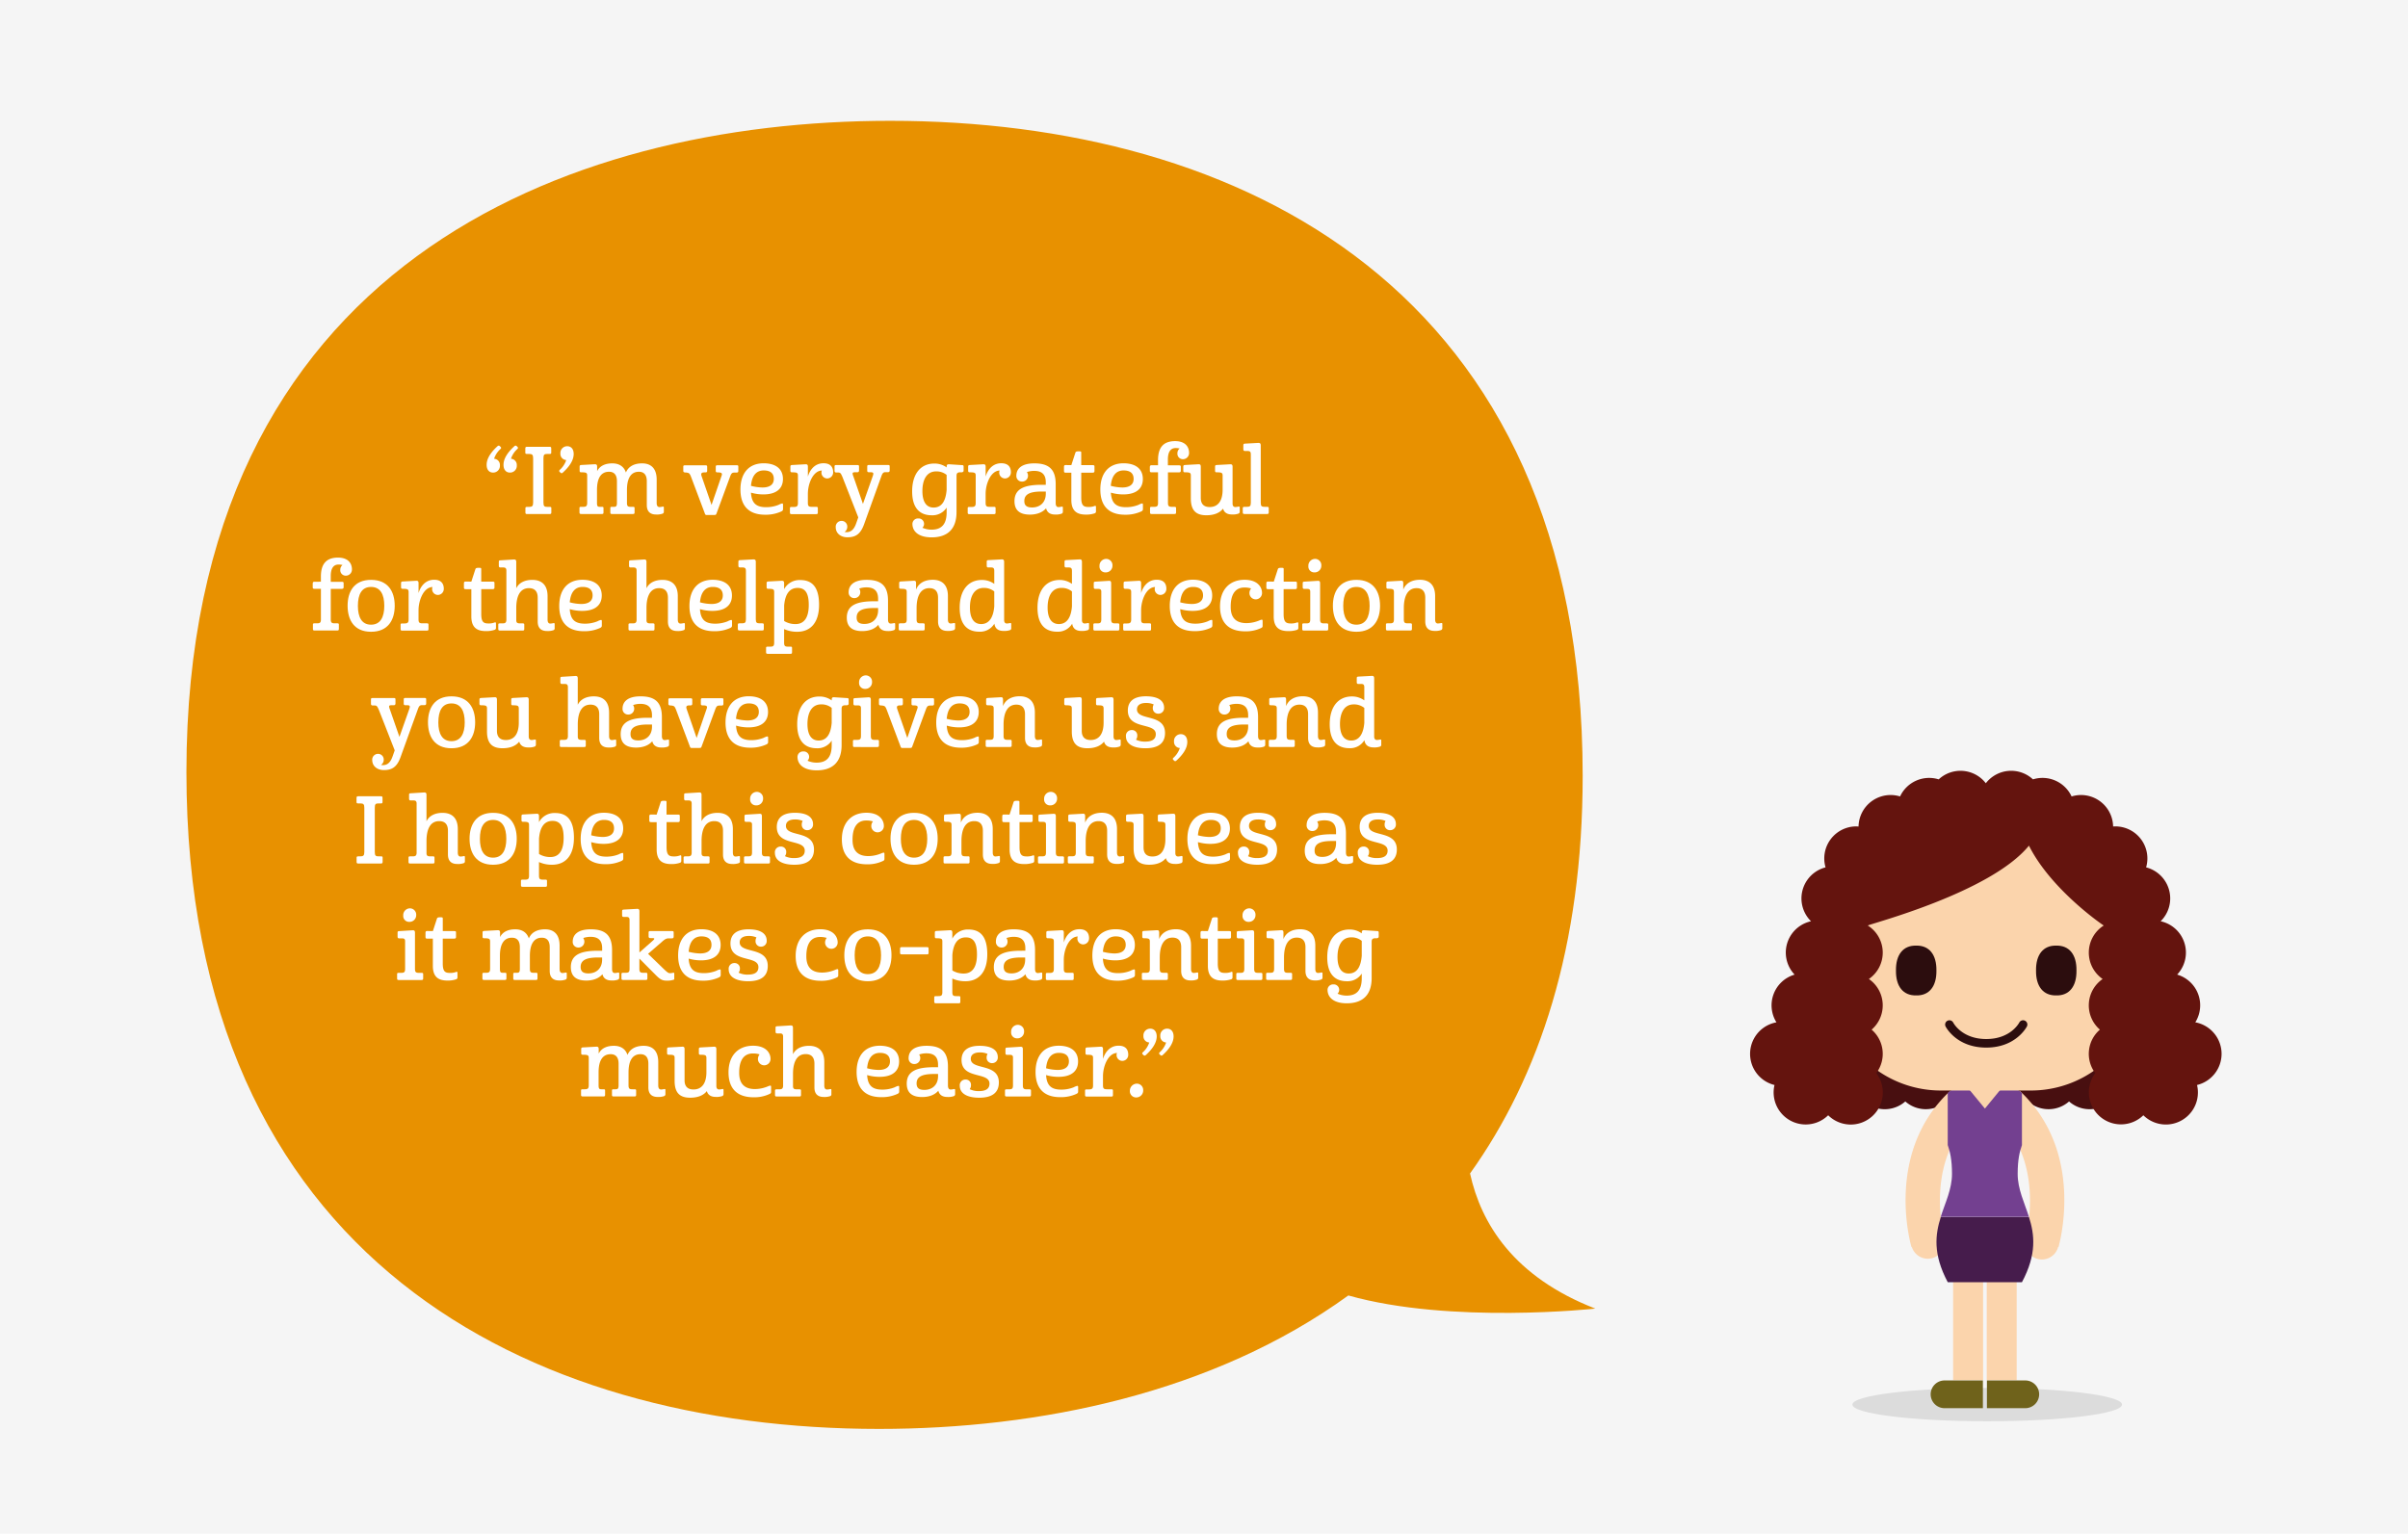 <?xml version="1.0" encoding="UTF-8"?>
<svg preserveAspectRatio="xMidYMid slice" width="1240px" height="790px" xmlns="http://www.w3.org/2000/svg" id="Layer_1" data-name="Layer 1" viewBox="0 0 1240 790">
  <defs>
    <style>.cls-1{fill:#f5f5f5;}.cls-2{fill:#480f10;}.cls-3{fill:#fbd4ac;}.cls-4{fill:#dcdcdc;}.cls-5{fill:#6f621b;}.cls-6{fill:#461c4c;}.cls-7{fill:#734090;}.cls-8{fill:#64140e;}.cls-9{fill:#2c0d0e;}.cls-10{fill:#e89100;}.cls-11{fill:#fff;}</style>
  </defs>
  <title>Maura McKibbin Testimonials 1240 pixels_V2</title>
  <rect class="cls-1" width="1240" height="790"></rect>
  <path class="cls-2" d="M1076,539.33a15.9,15.9,0,0,0-10.54,4,15.91,15.91,0,0,0-21.08,0,15.91,15.91,0,0,0-21.08,0,15.91,15.91,0,0,0-21.08,0,15.91,15.91,0,0,0-21.08,0,16,16,0,1,0,0,24,15.92,15.92,0,0,0,21.08,0,15.92,15.92,0,0,0,21.08,0,15.92,15.92,0,0,0,21.08,0,15.92,15.92,0,0,0,21.08,0,16,16,0,1,0,10.54-28Z"></path>
  <path class="cls-3" d="M1016.11,574.91l-12-12.88c-33.6,31.41-20.36,78.38-19.78,80.36l.19-.06a8.62,8.62,0,0,0,16.55-4.81l.19-.06C1001.11,637.08,990.53,598.82,1016.11,574.91Z"></path>
  <path class="cls-3" d="M1040.19,562l-12,12.88c25.58,23.91,15,62.17,14.9,62.53l.19.06a8.62,8.62,0,1,0,16.54,4.84h0l.19.06C1060.55,640.41,1073.79,593.44,1040.19,562Z"></path>
  <ellipse class="cls-4" cx="1023.32" cy="723.47" rx="69.42" ry="8.59"></ellipse>
  <rect class="cls-3" x="1005.76" y="646.11" width="15.43" height="64.79"></rect>
  <path class="cls-5" d="M1021.09,725.32h-19.75a7.14,7.14,0,0,1-7.14-7.14h0a7.14,7.14,0,0,1,7.14-7.14h19.75Z"></path>
  <rect class="cls-3" x="1023.07" y="646.11" width="15.43" height="64.79"></rect>
  <path class="cls-5" d="M1023.17,725.32h19.75a7.14,7.14,0,0,0,7.14-7.14h0a7.14,7.14,0,0,0-7.14-7.14h-19.75Z"></path>
  <path class="cls-6" d="M1003,660.44h38.2c7.79-14.59,6.45-24.65,3.61-33.61H999.42C996.58,635.79,995.24,645.85,1003,660.44Z"></path>
  <path class="cls-7" d="M1039,604.61c0-7.22,1-11.45,2.2-14.78V563c-2.39-2.44-5.76-3.35-9.61-3.35h-19c-3.84,0-7.21.91-9.61,3.35v26.79c1.19,3.32,2.2,7.55,2.2,14.78,0,8-3.43,14.71-5.81,22.22h45.42C1042.45,619.32,1039,612.58,1039,604.61Z"></path>
  <path class="cls-3" d="M1022.13,571l9.28-11.32-.8,0h-17l-.8,0Z"></path>
  <path class="cls-3" d="M1102.65,482.94V465.13a56.77,56.77,0,0,0-56.6-56.6H999.24a56.77,56.77,0,0,0-56.6,56.6v17.79a18.73,18.73,0,0,0,.23,37.45,17.85,17.85,0,0,0,1.87-.09,56.82,56.82,0,0,0,54.5,41.42H1046a56.81,56.81,0,0,0,54.5-41.4c.51,0,1,.08,1.55.08a18.72,18.72,0,0,0,.55-37.44Z"></path>
  <path class="cls-8" d="M1144,542.81a16.52,16.52,0,0,0-13.53-16.24,16.49,16.49,0,0,0-9.35-24.58,16.5,16.5,0,0,0-8.5-27.47,16.51,16.51,0,0,0-7.48-27.76,16.49,16.49,0,0,0-15.87-21.1c-.38,0-.75,0-1.12.06a16.52,16.52,0,0,0-21.38-15.49,16.53,16.53,0,0,0-19.9-8.8,16.48,16.48,0,0,0-24.27,2,16.48,16.48,0,0,0-24.26-2,16.53,16.53,0,0,0-19.9,8.8,16.52,16.52,0,0,0-21.38,15.49c-.37,0-.74-.06-1.12-.06a16.49,16.49,0,0,0-15.87,21.1,16.51,16.51,0,0,0-7.48,27.76A16.5,16.5,0,0,0,924.13,502a16.49,16.49,0,0,0-9.35,24.58,16.51,16.51,0,0,0-1,32.28,16.51,16.51,0,0,0,27.64,15.59,16.51,16.51,0,0,0,24.77-21.71,16.46,16.46,0,0,0-2.4-22.4,16.5,16.5,0,0,0-1.41-26.08,16.5,16.5,0,0,0-.57-27.55c1.62-1,63.21-16.89,83-41.14,11,22,36.51,39.87,38.52,41.14a16.51,16.51,0,0,0-.57,27.55,16.5,16.5,0,0,0-1.41,26.08,16.46,16.46,0,0,0-2.4,22.4,16.52,16.52,0,0,0,24.77,21.71,16.5,16.5,0,0,0,27.64-15.59A16.52,16.52,0,0,0,1144,542.81Z"></path>
  <path class="cls-9" d="M997.16,499.89c.13,8.2-3.75,13-10.41,12.82-6.67.16-10.55-4.62-10.42-12.82-.13-8.2,3.75-13,10.42-12.82C993.4,486.91,997.28,491.69,997.16,499.89Z"></path>
  <path class="cls-9" d="M1069.28,499.89c.13,8.2-3.75,13-10.41,12.82-6.66.16-10.54-4.62-10.41-12.82-.13-8.2,3.75-13,10.41-12.82C1065.53,486.91,1069.41,491.69,1069.28,499.89Z"></path>
  <path class="cls-9" d="M1022.81,539.59c-15.22,0-20.69-10.42-20.92-10.86a2.2,2.2,0,0,1,3.93-2c.18.34,4.56,8.45,17,8.45s16.8-8.12,17-8.46a2.2,2.2,0,0,1,3.93,2C1043.49,529.17,1038,539.59,1022.81,539.59Z"></path>
  <path class="cls-10" d="M458.39,62.23C637.68,62.23,815,148,815,399.6c0,88.08-22.26,154.86-58,204.83,5.66,25.84,22.51,53.31,64.51,69.6,0,0-74.36,8.15-127.18-6.77C624.69,717.69,534.86,736,452.62,736,272.36,736,96,648.28,96,397.66,96,136.44,291.63,62.23,458.39,62.23Z"></path>
  <path class="cls-11" d="M253.9,243.42c-1.92,0-3.31-1.39-3.31-4,0-3.6,2.74-7,5.62-9.6a.78.78,0,0,1,1.1-.1l.48.48c.34.34.38.67-.1,1.1a11.6,11.6,0,0,0-3.26,5,3.16,3.16,0,0,1,3,3.36A3.48,3.48,0,0,1,253.9,243.42Zm8.69,0c-1.92,0-3.31-1.39-3.31-4,0-3.6,2.74-7,5.62-9.6a.78.78,0,0,1,1.1-.1l.48.48c.34.34.38.67-.1,1.1a11.59,11.59,0,0,0-3.26,5,3.16,3.16,0,0,1,3,3.36A3.48,3.48,0,0,1,262.59,243.42Z"></path>
  <path class="cls-11" d="M272.52,233.82h-1.1c-.77,0-.91-.14-.91-.77v-2c0-.77.24-.91.91-.91H283c.67,0,.86.14.86.91v2c0,.62-.14.77-.86.77h-1.15c-1.54,0-2,.29-2,2.26v22.75c0,2,.53,2.26,2.06,2.26H283c.82,0,.91.14.91.72v2.11c0,.62-.19.86-.91.86H271.42c-.67,0-.86-.19-.86-.86v-2.11c0-.53.14-.72.86-.72h1.06c1.54,0,2.06-.43,2.06-2.26V236.08C274.54,234.26,274.06,233.82,272.52,233.82Z"></path>
  <path class="cls-11" d="M292.11,229.84c1.92,0,3.31,1.39,3.31,4,0,3.6-2.74,7-5.62,9.6a.78.78,0,0,1-1.1.1l-.48-.48c-.34-.34-.38-.67.1-1.1a11.6,11.6,0,0,0,3.26-5,3.16,3.16,0,0,1-3-3.36A3.48,3.48,0,0,1,292.11,229.84Z"></path>
  <path class="cls-11" d="M307.42,252.4V259c0,1.78.38,2.06,1.49,2.06h1c.72,0,.86.14.86.72v2.11c0,.67-.19.86-.86.86H299.31c-.67,0-.91-.19-.91-.86v-2.11c0-.58.14-.72.91-.72h1c1.49,0,2.06-.38,2.06-2.06V245c0-1.44-.38-1.73-3.12-1.73-.62,0-.77-.29-.77-.86v-2c0-.67.19-.86.86-.91l7-.38c.91,0,1.15.38,1.15,1.34v2.21c1.44-2.83,4.32-4,7.82-4,3.26,0,5.9,1.39,7,4.7,1.39-3.31,4.51-4.7,8.35-4.7,4.32,0,7.49,2.35,7.49,8.4v12c0,1.44.53,2.11,1.49,2.11a9.25,9.25,0,0,0,1.63-.24c.38,0,.58,0,.58.48v2.16a1,1,0,0,1-.67,1,8.73,8.73,0,0,1-3.36.43c-2.21,0-4.75-.86-4.75-4.9V247.84c0-2.88-1.15-4.85-4.08-4.85-4.13,0-6.14,3.41-6.14,9.41V259c0,1.78.53,2.06,2,2.06h1.06c.72,0,.86.14.86.72v2.11c0,.67-.19.86-.86.86H315.15c-.72,0-.86-.19-.86-.86v-2.11c0-.58.1-.72.86-.72h1c1.15,0,1.54-.38,1.54-2.06V247.84c0-2.88-1.15-4.85-4.08-4.85C309.39,243,307.42,246.4,307.42,252.4Z"></path>
  <path class="cls-11" d="M366.41,260.08,371.6,245c.48-1.3-.14-1.63-1.73-1.68l-.43,0c-.67,0-.86-.29-.86-.82v-2c0-.72.24-.86.86-.86h9.94c.67,0,.82.14.82.77v2c0,.62-.1.91-.82,1l-.82,0c-1.25,0-1.82,0-2.5,1.82l-7.1,19.3c-.24.58-.34.72-1.15.72H364a.82.82,0,0,1-1-.67l-7.2-19.11c-.77-1.92-1.1-1.87-2.59-2.11h-.53c-.67-.14-.82-.38-.82-.91v-2c0-.62.19-.77.82-.77h10.66c.67,0,.82.19.82.82v2c0,.48-.19.82-.86.82l-.48,0c-1.58,0-2.06.48-1.49,2.06Z"></path>
  <path class="cls-11" d="M403.18,246.74c0,4.7-3.12,7.92-10.13,7.92a23,23,0,0,1-6.34-.91c.34,5.38,2.64,7.49,7.78,7.49a17.23,17.23,0,0,0,6.43-1.2,7.43,7.43,0,0,1,1.82-.72c.38,0,.48.19.48.67v2.11c0,.67-.14,1-1,1.39a19.18,19.18,0,0,1-8.21,1.63c-9.07,0-12.72-5.23-12.72-13,0-8.06,4-13.49,12-13.49C399.68,238.67,403.18,241.65,403.18,246.74Zm-16.47,3.5a24.71,24.71,0,0,0,5.9.86c3.74,0,5.86-1.49,5.86-4.42s-1.82-4.37-5.18-4.37C389.69,242.32,387.2,244.67,386.72,250.24Z"></path>
  <path class="cls-11" d="M407.83,243.28c-.62,0-.82-.29-.82-.86v-2c0-.67.19-.86.91-.91l7-.38c.86,0,1.1.38,1.1,1.34v5c.67-2.35,2.83-6.86,8.06-6.86,3.5,0,4.94,1.92,4.94,4.66a3.09,3.09,0,0,1-3.12,3.17,3,3,0,0,1-2.69-4.08c-4.61.14-7.2,6.91-7.2,12V259c0,1.78.53,2.06,2.11,2.06h2.11c.77,0,.91.19.91.72V264c0,.62-.19.82-.91.82H407.64c-.67,0-.86-.19-.86-.86v-2.11c0-.58.14-.72.86-.72h1.1c1.58,0,2.16-.38,2.16-2.06V245C410.91,243.57,410.52,243.28,407.83,243.28Z"></path>
  <path class="cls-11" d="M433.37,268.29a2.92,2.92,0,0,1,2.93,3.07,3.18,3.18,0,0,1-1.39,2.64,5.93,5.93,0,0,0,1,.1c2.11,0,3.84-1.15,5-4.61l1.06-3-8.16-20.83c-.91-2.06-1.06-2.3-2.59-2.3h-.62c-.72,0-.86-.43-.86-1v-2c0-.67.19-.82.86-.82h10.94c.67,0,.82.14.82.86v1.92c0,.48-.19.91-.82.91h-.86c-1.15,0-1.63.1-1.63.67a4.93,4.93,0,0,0,.38,1.44l4.94,14.21,5.09-14.4c.53-1.63.29-1.92-1.44-1.92h-.58c-.72,0-.86-.34-.86-.86v-2c0-.72.19-.86.86-.86h9.84c.72,0,.86.14.86.86v1.82c0,.53-.1,1-.82,1h-1c-1.25,0-1.78.14-2.5,2.21L445,269.92c-1.87,5.28-4.46,6.82-8.64,6.82-3.31,0-6-1.92-6-5.23A3,3,0,0,1,433.37,268.29Z"></path>
  <path class="cls-11" d="M487.47,263.92v-2.45a8.66,8.66,0,0,1-7.68,3.94c-6,0-10.08-3.55-10.08-12.34s4.22-14.31,11.43-14.31a10.59,10.59,0,0,1,6.34,2v-.29c0-1,.24-1.34,1.15-1.34l6.67.43c.72,0,.91.19.91.86v2c0,.53-.29.67-.86.86H494c-1.06.19-1.39.53-1.44,1.73v18.77c0,8.83-4.75,13-12.82,13-6.24,0-9.89-2.69-9.89-7a2.85,2.85,0,0,1,3-2.74,2.8,2.8,0,0,1,3,2.78,2.71,2.71,0,0,1-.86,2,11.51,11.51,0,0,0,4.75,1C484.59,272.8,487.47,270.31,487.47,263.92Zm0-11.62v-7.68a8.28,8.28,0,0,0-5.38-1.82c-5.09,0-7.1,4.61-7.1,10.13,0,4.9,1.63,8.5,5.76,8.5S487,258.16,487.47,252.31Z"></path>
  <path class="cls-11" d="M499.37,243.28c-.62,0-.82-.29-.82-.86v-2c0-.67.19-.86.91-.91l7-.38c.86,0,1.1.38,1.1,1.34v5c.67-2.35,2.83-6.86,8.06-6.86,3.5,0,4.94,1.92,4.94,4.66a3.09,3.09,0,0,1-3.12,3.17,3,3,0,0,1-2.69-4.08c-4.61.14-7.2,6.91-7.2,12V259c0,1.78.53,2.06,2.11,2.06h2.11c.77,0,.91.19.91.72V264c0,.62-.19.82-.91.82H499.18c-.67,0-.86-.19-.86-.86v-2.11c0-.58.14-.72.86-.72h1.1c1.58,0,2.16-.38,2.16-2.06V245C502.44,243.57,502.06,243.28,499.37,243.28Z"></path>
  <path class="cls-11" d="M532.63,238.67c7.3,0,11,2.88,11,10.71v9.7c0,1.44.48,2.11,1.44,2.11a9.24,9.24,0,0,0,1.63-.24c.43,0,.62,0,.62.48v2.16a1,1,0,0,1-.67,1,8.56,8.56,0,0,1-3.36.43c-1.87,0-4-.62-4.61-3.22-1.63,1.92-4.42,3.26-8.35,3.26q-7.92,0-7.92-6.91c0-6.62,5.47-8.45,14.06-8.45h2.06v-1.3c0-4.18-2.21-5.86-5.9-5.86a11.29,11.29,0,0,0-3.84.62,3.17,3.17,0,0,1,.58,1.82,3,3,0,0,1-3.07,3.07,2.86,2.86,0,0,1-2.93-3C523.37,241.55,525.91,238.67,532.63,238.67Zm-1.15,22.71c4.08,0,7.06-2.59,7.06-7.1v-1.1h-2.06c-5.76,0-9,1.2-9,4.85C527.45,260.18,528.51,261.38,531.48,261.38Z"></path>
  <path class="cls-11" d="M551.69,239.58l2.06-6.34c.19-.67.72-.77,1.73-.77,1.25,0,1.3.1,1.3.77v6.34h5.76c.82,0,1.06.1,1.06.72v2.3c0,.58-.24.86-1,.86h-5.81v12.82c0,4.22,1.3,4.85,3.74,4.85a8.19,8.19,0,0,0,3.07-.48c.53-.24.77-.1.77.58v2.11a1,1,0,0,1-.77,1.1,13.37,13.37,0,0,1-4.37.62c-4.08,0-7.54-1.34-7.54-7.54V243.47H549c-.86,0-1.1-.1-1.1-1v-1.87c0-.77.19-1.06.86-1.06Z"></path>
  <path class="cls-11" d="M588.51,246.74c0,4.7-3.12,7.92-10.13,7.92a23,23,0,0,1-6.34-.91c.34,5.38,2.64,7.49,7.78,7.49a17.23,17.23,0,0,0,6.43-1.2,7.43,7.43,0,0,1,1.82-.72c.38,0,.48.19.48.67v2.11c0,.67-.14,1-1,1.39a19.18,19.18,0,0,1-8.21,1.63c-9.07,0-12.72-5.23-12.72-13,0-8.06,4-13.49,12-13.49C585,238.67,588.51,241.65,588.51,246.74ZM572,250.24a24.71,24.71,0,0,0,5.9.86c3.74,0,5.86-1.49,5.86-4.42s-1.82-4.37-5.18-4.37C575,242.32,572.52,244.67,572,250.24Z"></path>
  <path class="cls-11" d="M596.33,239.63V237c0-6.43,2.69-9.79,8.83-9.79,4.27,0,6.91,2.06,7.15,5.66a2.1,2.1,0,0,0,0,.24v.29a3.15,3.15,0,0,1-3.17,3.12,2.8,2.8,0,0,1-2.83-3,3.1,3.1,0,0,1,1.15-2.5,8.41,8.41,0,0,0-2.06-.24c-2.64,0-4,2.06-4,5.9v3H607c.82,0,1.06.1,1.06.77v2c0,.58-.29.86-1,.86h-5.62V259c0,1.78.58,2.06,2.11,2.06h1.15c.77,0,.91.19.91.72v2.11c0,.67-.19.86-.91.86H593.07c-.67,0-.86-.19-.86-.86v-2.11c0-.53.1-.72.86-.72h1.15c1.54,0,2.11-.29,2.11-2V243.28h-3.12c-.86,0-1.1-.1-1.1-.91v-1.63c0-.77.19-1.1.86-1.1Z"></path>
  <path class="cls-11" d="M629.59,252.26v-7.54c-.1-1.2-.58-1.44-3.07-1.44-.67,0-.82-.29-.82-.86v-2c0-.67.19-.86.86-.91l7-.38c.91,0,1.15.38,1.15,1.34v18.91c0,1.2.53,1.78,1.44,1.78a8.55,8.55,0,0,0,1.63-.24c.43,0,.62,0,.62.48v2.16a1,1,0,0,1-.67,1,8.73,8.73,0,0,1-3.36.43c-1.82,0-3.89-.58-4.56-3-1.78,2.3-4.8,3.41-8.59,3.41-4.94,0-8-2.11-8-8.64V245c0-1.44-.38-1.73-3.07-1.73-.62,0-.82-.29-.82-.86v-2c0-.67.24-.86.91-.91l7-.38c.86,0,1.1.38,1.1,1.34v16c0,2.69,1.2,4.7,4.56,4.7C627.29,261.19,629.59,257.87,629.59,252.26Z"></path>
  <path class="cls-11" d="M642.7,232.29h-1.63c-.72,0-.82-.43-.82-1V229.5c0-.82.14-.91.82-1l7-.38c.91,0,1.15.38,1.15,1.34V259c0,1.78.53,2.06,2.11,2.06h1.15c.72,0,.86.19.86.72v2.11c0,.67-.19.86-.86.86H640.87c-.72,0-.91-.19-.91-.86v-2.11c0-.53.14-.72.91-.72H642c1.54,0,2.11-.29,2.11-2.06v-25C644.14,232.77,643.75,232.34,642.7,232.29Z"></path>
  <path class="cls-11" d="M165.25,299.63V297c0-6.43,2.69-9.79,8.83-9.79,4.27,0,6.91,2.06,7.15,5.66a2.1,2.1,0,0,0,0,.24v.29a3.15,3.15,0,0,1-3.17,3.12,2.8,2.8,0,0,1-2.83-3,3.1,3.1,0,0,1,1.15-2.5,8.41,8.41,0,0,0-2.06-.24c-2.64,0-4,2.06-4,5.9v3h5.57c.82,0,1.06.1,1.06.77v2c0,.58-.29.86-1,.86h-5.62V319c0,1.78.58,2.06,2.11,2.06h1.15c.77,0,.91.19.91.72v2.11c0,.67-.19.86-.91.86H162c-.67,0-.86-.19-.86-.86v-2.11c0-.53.1-.72.86-.72h1.15c1.54,0,2.11-.29,2.11-2V303.28h-3.12c-.86,0-1.1-.1-1.1-.91v-1.63c0-.77.19-1.1.86-1.1Z"></path>
  <path class="cls-11" d="M191.07,298.67c8.74,0,12.19,6,12.19,13.35s-3.46,13.39-12.19,13.39S179,319.31,179,312,182.38,298.67,191.07,298.67Zm-6.77,13.39c0,5.86,2,9.7,6.77,9.7s6.82-3.84,6.82-9.7-2-9.74-6.82-9.74S184.3,306.16,184.3,312.06Z"></path>
  <path class="cls-11" d="M207.34,303.28c-.62,0-.82-.29-.82-.86v-2c0-.67.19-.86.91-.91l7-.38c.86,0,1.1.38,1.1,1.34v5c.67-2.35,2.83-6.86,8.06-6.86,3.5,0,4.94,1.92,4.94,4.66a3.09,3.09,0,0,1-3.12,3.17,3,3,0,0,1-2.69-4.08c-4.61.14-7.2,6.91-7.2,12V319c0,1.78.53,2.06,2.11,2.06h2.11c.77,0,.91.19.91.72V324c0,.62-.19.82-.91.82H207.15c-.67,0-.86-.19-.86-.86v-2.11c0-.58.14-.72.86-.72h1.1c1.58,0,2.16-.38,2.16-2.06V305C210.41,303.57,210,303.28,207.34,303.28Z"></path>
  <path class="cls-11" d="M242.72,299.58l2.06-6.34c.19-.67.72-.77,1.73-.77,1.25,0,1.3.1,1.3.77v6.34h5.76c.82,0,1.06.1,1.06.72v2.3c0,.58-.24.86-1,.86h-5.81v12.82c0,4.22,1.3,4.85,3.74,4.85a8.19,8.19,0,0,0,3.07-.48c.53-.24.77-.1.77.58v2.11a1,1,0,0,1-.77,1.1,13.37,13.37,0,0,1-4.37.62c-4.08,0-7.54-1.34-7.54-7.54V303.47H240c-.86,0-1.1-.1-1.1-1v-1.87c0-.77.19-1.06.86-1.06Z"></path>
  <path class="cls-11" d="M265.85,312.79v6.62c0,1.44.62,1.68,2.11,1.68h1.15c.72,0,.86.19.86.72v2.11c0,.67-.19.86-.86.86H257.5c-.72,0-.91-.19-.91-.86v-2.11c0-.53.14-.72.91-.72h1.15c1.39,0,2-.24,2.11-1.68V293.68c-.1-1-.48-1.34-1.44-1.39l-1.63,0c-.72,0-.82-.43-.82-1v-1.78c0-.77.14-.86.82-.91l7-.43c.91,0,1.15.38,1.15,1.34V303c1.49-3,4.61-4.32,8.26-4.32,4.56,0,7.87,2.35,7.87,8.4v12c0,1.44.48,2.11,1.44,2.11a9.23,9.23,0,0,0,1.63-.24c.38,0,.58,0,.58.48v2.16a.92.92,0,0,1-.62,1,8.9,8.9,0,0,1-3.36.43c-2.21,0-4.75-.86-4.75-4.9V307.84c0-2.88-1.25-4.9-4.51-4.9C268.11,302.94,265.95,306.54,265.85,312.79Z"></path>
  <path class="cls-11" d="M309.87,306.74c0,4.7-3.12,7.92-10.13,7.92a23,23,0,0,1-6.34-.91c.34,5.38,2.64,7.49,7.78,7.49a17.23,17.23,0,0,0,6.43-1.2,7.43,7.43,0,0,1,1.82-.72c.38,0,.48.19.48.67v2.11c0,.67-.14,1-1,1.39a19.18,19.18,0,0,1-8.21,1.63c-9.07,0-12.72-5.23-12.72-13,0-8.06,4-13.49,12-13.49C306.37,298.67,309.87,301.65,309.87,306.74Zm-16.47,3.5a24.71,24.71,0,0,0,5.9.86c3.74,0,5.86-1.49,5.86-4.42s-1.82-4.37-5.18-4.37C296.38,302.32,293.88,304.67,293.4,310.24Z"></path>
  <path class="cls-11" d="M332.91,312.79v6.62c0,1.44.62,1.68,2.11,1.68h1.15c.72,0,.86.19.86.72v2.11c0,.67-.19.86-.86.86H324.56c-.72,0-.91-.19-.91-.86v-2.11c0-.53.14-.72.91-.72h1.15c1.39,0,2-.24,2.11-1.68V293.68c-.1-1-.48-1.34-1.44-1.39l-1.63,0c-.72,0-.82-.43-.82-1v-1.78c0-.77.14-.86.82-.91l7-.43c.91,0,1.15.38,1.15,1.34V303c1.49-3,4.61-4.32,8.26-4.32,4.56,0,7.87,2.35,7.87,8.4v12c0,1.44.48,2.11,1.44,2.11a9.23,9.23,0,0,0,1.63-.24c.38,0,.58,0,.58.48v2.16a.92.92,0,0,1-.62,1,8.9,8.9,0,0,1-3.36.43c-2.21,0-4.75-.86-4.75-4.9V307.84c0-2.88-1.25-4.9-4.51-4.9C335.16,302.94,333,306.54,332.91,312.79Z"></path>
  <path class="cls-11" d="M376.92,306.74c0,4.7-3.12,7.92-10.13,7.92a23,23,0,0,1-6.34-.91c.34,5.38,2.64,7.49,7.78,7.49a17.23,17.23,0,0,0,6.43-1.2,7.43,7.43,0,0,1,1.82-.72c.38,0,.48.19.48.67v2.11c0,.67-.14,1-1,1.39a19.18,19.18,0,0,1-8.21,1.63c-9.07,0-12.72-5.23-12.72-13,0-8.06,4-13.49,12-13.49C373.42,298.67,376.92,301.65,376.92,306.74Zm-16.47,3.5a24.71,24.71,0,0,0,5.9.86c3.74,0,5.86-1.49,5.86-4.42s-1.82-4.37-5.18-4.37C363.44,302.32,360.94,304.67,360.46,310.24Z"></path>
  <path class="cls-11" d="M382.68,292.29h-1.63c-.72,0-.82-.43-.82-1V289.5c0-.82.14-.91.82-1l7-.38c.91,0,1.15.38,1.15,1.34V319c0,1.78.53,2.06,2.11,2.06h1.15c.72,0,.86.19.86.72v2.11c0,.67-.19.86-.86.86H380.86c-.72,0-.91-.19-.91-.86v-2.11c0-.53.14-.72.91-.72H382c1.54,0,2.11-.29,2.11-2.06v-25C384.12,292.77,383.74,292.34,382.68,292.29Z"></path>
  <path class="cls-11" d="M395.59,303.28c-.67,0-.82-.29-.82-.86v-2c0-.67.19-.86.86-.91l7-.38c.91,0,1.15.38,1.15,1.34v3a9,9,0,0,1,8.35-4.7c6.1,0,9.65,3.65,9.65,12.77,0,8.93-4.18,13.87-11.28,13.87a16,16,0,0,1-6.72-1.39v7c0,1.78.53,2.06,2.11,2.06H407c.77,0,.86.19.86.72v2.11c0,.67-.19.86-.86.86H395.4c-.67,0-.91-.19-.91-.86v-2.11c0-.53.14-.72.91-.72h1.15c1.58,0,2.11-.29,2.11-2.06V305C398.67,303.57,398.28,303.28,395.59,303.28Zm8.21,8.59v8a11.15,11.15,0,0,0,5.81,1.58c5.23,0,6.86-4.46,6.86-9.84,0-4.8-1.06-8.78-5.66-8.78C406.64,302.8,404.33,305.87,403.8,311.87Z"></path>
  <path class="cls-11" d="M446.28,298.67c7.3,0,11,2.88,11,10.71v9.7c0,1.44.48,2.11,1.44,2.11a9.24,9.24,0,0,0,1.63-.24c.43,0,.62,0,.62.48v2.16a1,1,0,0,1-.67,1,8.56,8.56,0,0,1-3.36.43c-1.87,0-4-.62-4.61-3.22-1.63,1.92-4.42,3.26-8.35,3.26q-7.92,0-7.92-6.91c0-6.62,5.47-8.45,14.06-8.45h2.06v-1.3c0-4.18-2.21-5.86-5.9-5.86a11.29,11.29,0,0,0-3.84.62A3.17,3.17,0,0,1,443,305a3,3,0,0,1-3.07,3.07,2.86,2.86,0,0,1-2.93-3C437,301.55,439.56,298.67,446.28,298.67Zm-1.15,22.71c4.08,0,7.06-2.59,7.06-7.1v-1.1h-2.06c-5.76,0-9,1.2-9,4.85C441.1,320.18,442.15,321.38,445.13,321.38Z"></path>
  <path class="cls-11" d="M472,313.27V319c0,1.78.53,2.06,2.11,2.06h1.15c.77,0,.91.19.91.72v2.11c0,.67-.24.86-.91.86H463.66c-.67,0-.86-.19-.86-.86v-2.11c0-.53.1-.72.86-.72h1.15c1.58,0,2.11-.29,2.11-2.06V305c0-1.44-.38-1.73-3.07-1.73-.62,0-.82-.29-.82-.86v-2c0-.67.19-.86.91-.91l6.72-.38c.86,0,1.06.38,1.06,1.34v3.26c1.34-3.5,4.66-5.09,8.59-5.09,4.51,0,7.82,2.35,7.82,8.4v12c0,1.44.48,2.11,1.44,2.11a9.21,9.21,0,0,0,1.68-.24c.38,0,.58,0,.58.48v2.16a1,1,0,0,1-.67,1,8.57,8.57,0,0,1-3.36.43c-2.16,0-4.75-.86-4.75-4.9V307.84c0-2.88-1.25-4.9-4.46-4.9C474.22,302.94,472,306.74,472,313.27Z"></path>
  <path class="cls-11" d="M512,300.74v-6.67c0-1.3-.38-1.73-1.44-1.78h-1.63c-.72,0-.82-.43-.82-1V289.5c0-.82.14-.91.82-1l7-.38c.86,0,1.15.38,1.15,1.34v29.91c0,1.2.53,1.78,1.44,1.78a9.24,9.24,0,0,0,1.63-.24c.38,0,.58,0,.58.48v2.16a.92.92,0,0,1-.62,1,8.9,8.9,0,0,1-3.36.43c-2,0-4.27-.67-4.7-3.74a8.54,8.54,0,0,1-7.78,4.13c-6,0-10.08-3.55-10.08-12.34s4.22-14.31,11.47-14.31A10.81,10.81,0,0,1,512,300.74Zm0,11.57v-7.68a8.48,8.48,0,0,0-5.38-1.82c-5.14,0-7.15,4.61-7.15,10.13,0,4.9,1.63,8.5,5.81,8.5C509.26,321.43,511.51,318.16,512,312.31Z"></path>
  <path class="cls-11" d="M552,300.74v-6.67c0-1.3-.38-1.73-1.44-1.78H549c-.72,0-.82-.43-.82-1V289.5c0-.82.14-.91.82-1l7-.38c.86,0,1.15.38,1.15,1.34v29.91c0,1.2.53,1.78,1.44,1.78a9.24,9.24,0,0,0,1.63-.24c.38,0,.58,0,.58.48v2.16a.92.92,0,0,1-.62,1,8.9,8.9,0,0,1-3.36.43c-2,0-4.27-.67-4.7-3.74a8.54,8.54,0,0,1-7.78,4.13c-6,0-10.08-3.55-10.08-12.34s4.22-14.31,11.47-14.31A10.81,10.81,0,0,1,552,300.74Zm0,11.57v-7.68a8.48,8.48,0,0,0-5.38-1.82c-5.14,0-7.15,4.61-7.15,10.13,0,4.9,1.63,8.5,5.81,8.5C549.29,321.43,551.55,318.16,552,312.31Z"></path>
  <path class="cls-11" d="M574.35,321.09h1.15c.77,0,.91.19.91.72v2.11c0,.67-.24.86-.91.86H563.88c-.67,0-.86-.19-.86-.86v-2.11c0-.53.1-.72.86-.72H565c1.58,0,2.11-.29,2.11-2.06V304.72c0-1-.43-1.34-1.39-1.39l-1.63,0c-.77,0-.86-.43-.86-1V300.5c0-.77.19-.86.86-.91l7-.43c.86,0,1.1.38,1.1,1.34V319C572.23,320.8,572.76,321.09,574.35,321.09Zm-4.66-33.22a3.24,3.24,0,0,1,3.17,3.46,3.43,3.43,0,0,1-3.6,3.5,3,3,0,0,1-3.07-3.26A3.48,3.48,0,0,1,569.69,287.87Z"></path>
  <path class="cls-11" d="M579.43,303.28c-.62,0-.82-.29-.82-.86v-2c0-.67.19-.86.91-.91l7-.38c.86,0,1.1.38,1.1,1.34v5c.67-2.35,2.83-6.86,8.06-6.86,3.5,0,4.94,1.92,4.94,4.66a3.09,3.09,0,0,1-3.12,3.17,3,3,0,0,1-2.69-4.08c-4.61.14-7.2,6.91-7.2,12V319c0,1.78.53,2.06,2.11,2.06h2.11c.77,0,.91.19.91.72V324c0,.62-.19.82-.91.82H579.24c-.67,0-.86-.19-.86-.86v-2.11c0-.58.14-.72.86-.72h1.1c1.58,0,2.16-.38,2.16-2.06V305C582.5,303.57,582.12,303.28,579.43,303.28Z"></path>
  <path class="cls-11" d="M624.22,306.74c0,4.7-3.12,7.92-10.13,7.92a23,23,0,0,1-6.34-.91c.34,5.38,2.64,7.49,7.78,7.49A17.23,17.23,0,0,0,622,320a7.43,7.43,0,0,1,1.82-.72c.38,0,.48.19.48.67v2.11c0,.67-.14,1-1,1.39a19.18,19.18,0,0,1-8.21,1.63c-9.07,0-12.72-5.23-12.72-13,0-8.06,4-13.49,12-13.49C620.71,298.67,624.22,301.65,624.22,306.74Zm-16.47,3.5a24.71,24.71,0,0,0,5.9.86c3.74,0,5.86-1.49,5.86-4.42s-1.82-4.37-5.18-4.37C610.73,302.32,608.23,304.67,607.75,310.24Z"></path>
  <path class="cls-11" d="M641.88,320.95a17.51,17.51,0,0,0,7-1.54c1.1-.38,1.3-.34,1.3.58v2.26c0,.72-.1.86-.72,1.2a18.26,18.26,0,0,1-8.3,1.73c-8.88,0-12.91-4.9-12.91-12.82,0-8.69,5-13.73,12.63-13.73,6.72,0,9,3.79,9,6.77a3.24,3.24,0,1,1-6.48.14,3.79,3.79,0,0,1,.86-2.45,11.66,11.66,0,0,0-3.41-.48c-5.23,0-7.1,4.27-7.1,9.79C633.67,317.68,636,320.95,641.88,320.95Z"></path>
  <path class="cls-11" d="M655.94,299.58l2.06-6.34c.19-.67.72-.77,1.73-.77,1.25,0,1.3.1,1.3.77v6.34h5.76c.82,0,1.06.1,1.06.72v2.3c0,.58-.24.86-1,.86H661v12.82c0,4.22,1.3,4.85,3.74,4.85a8.19,8.19,0,0,0,3.07-.48c.53-.24.77-.1.77.58v2.11a1,1,0,0,1-.77,1.1,13.37,13.37,0,0,1-4.37.62c-4.08,0-7.54-1.34-7.54-7.54V303.47h-2.69c-.86,0-1.1-.1-1.1-1v-1.87c0-.77.19-1.06.86-1.06Z"></path>
  <path class="cls-11" d="M681.91,321.09h1.15c.77,0,.91.19.91.72v2.11c0,.67-.24.86-.91.86H671.45c-.67,0-.86-.19-.86-.86v-2.11c0-.53.1-.72.86-.72h1.15c1.58,0,2.11-.29,2.11-2.06V304.72c0-1-.43-1.34-1.39-1.39l-1.63,0c-.77,0-.86-.43-.86-1V300.5c0-.77.19-.86.86-.91l7-.43c.86,0,1.1.38,1.1,1.34V319C679.8,320.8,680.33,321.09,681.91,321.09Zm-4.66-33.22a3.24,3.24,0,0,1,3.17,3.46,3.43,3.43,0,0,1-3.6,3.5,3,3,0,0,1-3.07-3.26A3.48,3.48,0,0,1,677.25,287.87Z"></path>
  <path class="cls-11" d="M698.47,298.67c8.74,0,12.19,6,12.19,13.35s-3.46,13.39-12.19,13.39-12.1-6.1-12.1-13.39S689.78,298.67,698.47,298.67Zm-6.77,13.39c0,5.86,2,9.7,6.77,9.7s6.82-3.84,6.82-9.7-2-9.74-6.82-9.74S691.7,306.16,691.7,312.06Z"></path>
  <path class="cls-11" d="M722.9,313.27V319c0,1.78.53,2.06,2.11,2.06h1.15c.77,0,.91.19.91.72v2.11c0,.67-.24.86-.91.86H714.55c-.67,0-.86-.19-.86-.86v-2.11c0-.53.1-.72.86-.72h1.15c1.58,0,2.11-.29,2.11-2.06V305c0-1.44-.38-1.73-3.07-1.73-.62,0-.82-.29-.82-.86v-2c0-.67.19-.86.91-.91l6.72-.38c.86,0,1.06.38,1.06,1.34v3.26c1.34-3.5,4.66-5.09,8.59-5.09,4.51,0,7.82,2.35,7.82,8.4v12c0,1.44.48,2.11,1.44,2.11a9.21,9.21,0,0,0,1.68-.24c.38,0,.58,0,.58.48v2.16a1,1,0,0,1-.67,1,8.57,8.57,0,0,1-3.36.43c-2.16,0-4.75-.86-4.75-4.9V307.84c0-2.88-1.25-4.9-4.46-4.9C725.11,302.94,722.9,306.74,722.9,313.27Z"></path>
  <path class="cls-11" d="M194.67,388.29a2.92,2.92,0,0,1,2.93,3.07A3.18,3.18,0,0,1,196.2,394a5.93,5.93,0,0,0,1,.1c2.11,0,3.84-1.15,5-4.61l1.06-3-8.16-20.83c-.91-2.06-1.06-2.3-2.59-2.3h-.62c-.72,0-.86-.43-.86-1v-2c0-.67.19-.82.86-.82h10.94c.67,0,.82.14.82.86v1.92c0,.48-.19.91-.82.91H202c-1.15,0-1.63.1-1.63.67a4.93,4.93,0,0,0,.38,1.44l4.94,14.21,5.09-14.4c.53-1.63.29-1.92-1.44-1.92h-.58c-.72,0-.86-.34-.86-.86v-2c0-.72.19-.86.86-.86h9.84c.72,0,.86.14.86.86v1.82c0,.53-.1,1-.82,1h-1c-1.25,0-1.78.14-2.5,2.21l-8.83,24.43c-1.87,5.28-4.46,6.82-8.64,6.82-3.31,0-6-1.92-6-5.23A3,3,0,0,1,194.67,388.29Z"></path>
  <path class="cls-11" d="M232.49,358.67c8.74,0,12.19,6,12.19,13.35s-3.46,13.39-12.19,13.39-12.1-6.1-12.1-13.39S223.8,358.67,232.49,358.67Zm-6.77,13.39c0,5.86,2,9.7,6.77,9.7s6.82-3.84,6.82-9.7-2-9.74-6.82-9.74S225.73,366.16,225.73,372.06Z"></path>
  <path class="cls-11" d="M267.15,372.26v-7.54c-.1-1.2-.58-1.44-3.07-1.44-.67,0-.82-.29-.82-.86v-2c0-.67.19-.86.86-.91l7-.38c.91,0,1.15.38,1.15,1.34v18.91c0,1.2.53,1.78,1.44,1.78a8.55,8.55,0,0,0,1.63-.24c.43,0,.62,0,.62.48v2.16a1,1,0,0,1-.67,1,8.73,8.73,0,0,1-3.36.43c-1.82,0-3.89-.58-4.56-3-1.78,2.3-4.8,3.41-8.59,3.41-4.94,0-8-2.11-8-8.64V365c0-1.44-.38-1.73-3.07-1.73-.62,0-.82-.29-.82-.86v-2c0-.67.24-.86.91-.91l7-.38c.86,0,1.1.38,1.1,1.34v16c0,2.69,1.2,4.7,4.56,4.7C264.85,381.19,267.15,377.87,267.15,372.26Z"></path>
  <path class="cls-11" d="M297.53,372.79v6.62c0,1.44.62,1.68,2.11,1.68h1.15c.72,0,.86.19.86.72v2.11c0,.67-.19.86-.86.86H289.18c-.72,0-.91-.19-.91-.86v-2.11c0-.53.14-.72.91-.72h1.15c1.39,0,2-.24,2.11-1.68V353.68c-.1-1-.48-1.34-1.44-1.39l-1.63,0c-.72,0-.82-.43-.82-1v-1.78c0-.77.14-.86.82-.91l7-.43c.91,0,1.15.38,1.15,1.34V363c1.49-3,4.61-4.32,8.26-4.32,4.56,0,7.87,2.35,7.87,8.4v12c0,1.44.48,2.11,1.44,2.11a9.23,9.23,0,0,0,1.63-.24c.38,0,.58,0,.58.48v2.16a.92.92,0,0,1-.62,1,8.9,8.9,0,0,1-3.36.43c-2.21,0-4.75-.86-4.75-4.9V367.84c0-2.88-1.25-4.9-4.51-4.9C299.79,362.94,297.63,366.54,297.53,372.79Z"></path>
  <path class="cls-11" d="M329.84,358.67c7.3,0,11,2.88,11,10.71v9.7c0,1.44.48,2.11,1.44,2.11a9.24,9.24,0,0,0,1.63-.24c.43,0,.62,0,.62.48v2.16a1,1,0,0,1-.67,1,8.56,8.56,0,0,1-3.36.43c-1.87,0-4-.62-4.61-3.22-1.63,1.92-4.42,3.26-8.35,3.26q-7.92,0-7.92-6.91c0-6.62,5.47-8.45,14.06-8.45h2.06v-1.3c0-4.18-2.21-5.86-5.9-5.86a11.29,11.29,0,0,0-3.84.62,3.17,3.17,0,0,1,.58,1.82,3,3,0,0,1-3.07,3.07,2.86,2.86,0,0,1-2.93-3C320.57,361.55,323.11,358.67,329.84,358.67Zm-1.15,22.71c4.08,0,7.06-2.59,7.06-7.1v-1.1h-2.06c-5.76,0-9,1.2-9,4.85C324.65,380.18,325.71,381.38,328.68,381.38Z"></path>
  <path class="cls-11" d="M358.73,380.08,363.92,365c.48-1.3-.14-1.63-1.73-1.68l-.43,0c-.67,0-.86-.29-.86-.82v-2c0-.72.24-.86.86-.86h9.94c.67,0,.82.14.82.77v2c0,.62-.1.91-.82,1l-.82,0c-1.25,0-1.82,0-2.5,1.82l-7.1,19.3c-.24.58-.34.72-1.15.72h-3.84a.82.82,0,0,1-1-.67l-7.2-19.11c-.77-1.92-1.1-1.87-2.59-2.11H345c-.67-.14-.82-.38-.82-.91v-2c0-.62.19-.77.82-.77h10.66c.67,0,.82.19.82.82v2c0,.48-.19.82-.86.82l-.48,0c-1.58,0-2.06.48-1.49,2.06Z"></path>
  <path class="cls-11" d="M395.5,366.74c0,4.7-3.12,7.92-10.13,7.92a23,23,0,0,1-6.34-.91c.34,5.38,2.64,7.49,7.78,7.49a17.23,17.23,0,0,0,6.43-1.2,7.43,7.43,0,0,1,1.82-.72c.38,0,.48.19.48.67v2.11c0,.67-.14,1-1,1.39a19.18,19.18,0,0,1-8.21,1.63c-9.07,0-12.72-5.23-12.72-13,0-8.06,4-13.49,12-13.49C392,358.67,395.5,361.65,395.5,366.74ZM379,370.24a24.71,24.71,0,0,0,5.9.86c3.74,0,5.86-1.49,5.86-4.42s-1.82-4.37-5.18-4.37C382,362.32,379.52,364.67,379,370.24Z"></path>
  <path class="cls-11" d="M428.28,383.92v-2.45a8.66,8.66,0,0,1-7.68,3.94c-6,0-10.08-3.55-10.08-12.34s4.22-14.31,11.43-14.31a10.59,10.59,0,0,1,6.34,2v-.29c0-1,.24-1.34,1.15-1.34l6.67.43c.72,0,.91.19.91.86v2c0,.53-.29.67-.86.86h-1.34c-1.06.19-1.39.53-1.44,1.73v18.77c0,8.83-4.75,13-12.82,13-6.24,0-9.89-2.69-9.89-7a2.85,2.85,0,0,1,3-2.74,2.8,2.8,0,0,1,3,2.78,2.71,2.71,0,0,1-.86,2,11.51,11.51,0,0,0,4.75,1C425.4,392.8,428.28,390.31,428.28,383.92Zm0-11.62v-7.68a8.28,8.28,0,0,0-5.38-1.82c-5.09,0-7.1,4.61-7.1,10.13,0,4.9,1.63,8.5,5.76,8.5S427.8,378.16,428.28,372.31Z"></path>
  <path class="cls-11" d="M450.55,381.09h1.15c.77,0,.91.19.91.72v2.11c0,.67-.24.86-.91.86H440.09c-.67,0-.86-.19-.86-.86v-2.11c0-.53.1-.72.86-.72h1.15c1.58,0,2.11-.29,2.11-2.06V364.72c0-1-.43-1.34-1.39-1.39l-1.63,0c-.77,0-.86-.43-.86-1V360.5c0-.77.19-.86.86-.91l7-.43c.86,0,1.1.38,1.1,1.34V379C448.44,380.8,449,381.09,450.55,381.09Zm-4.66-33.22a3.24,3.24,0,0,1,3.17,3.46,3.43,3.43,0,0,1-3.6,3.5,3,3,0,0,1-3.07-3.26A3.48,3.48,0,0,1,445.9,347.87Z"></path>
  <path class="cls-11" d="M467.21,380.08,472.4,365c.48-1.3-.14-1.63-1.73-1.68l-.43,0c-.67,0-.86-.29-.86-.82v-2c0-.72.24-.86.86-.86h9.94c.67,0,.82.14.82.77v2c0,.62-.1.91-.82,1l-.82,0c-1.25,0-1.82,0-2.5,1.82l-7.1,19.3c-.24.58-.34.72-1.15.72h-3.84a.82.82,0,0,1-1-.67l-7.2-19.11c-.77-1.92-1.1-1.87-2.59-2.11h-.53c-.67-.14-.82-.38-.82-.91v-2c0-.62.19-.77.82-.77h10.66c.67,0,.82.19.82.82v2c0,.48-.19.82-.86.82l-.48,0c-1.58,0-2.06.48-1.49,2.06Z"></path>
  <path class="cls-11" d="M504,366.74c0,4.7-3.12,7.92-10.13,7.92a23,23,0,0,1-6.34-.91c.34,5.38,2.64,7.49,7.78,7.49a17.23,17.23,0,0,0,6.43-1.2,7.43,7.43,0,0,1,1.82-.72c.38,0,.48.19.48.67v2.11c0,.67-.14,1-1,1.39a19.18,19.18,0,0,1-8.21,1.63c-9.07,0-12.72-5.23-12.72-13,0-8.06,4-13.49,12-13.49C500.48,358.67,504,361.65,504,366.74Zm-16.47,3.5a24.71,24.71,0,0,0,5.9.86c3.74,0,5.86-1.49,5.86-4.42s-1.82-4.37-5.18-4.37C490.49,362.32,488,364.67,487.51,370.24Z"></path>
  <path class="cls-11" d="M516.79,373.27V379c0,1.78.53,2.06,2.11,2.06h1.15c.77,0,.91.19.91.72v2.11c0,.67-.24.86-.91.86H508.44c-.67,0-.86-.19-.86-.86v-2.11c0-.53.1-.72.86-.72h1.15c1.58,0,2.11-.29,2.11-2.06V365c0-1.44-.38-1.73-3.07-1.73-.62,0-.82-.29-.82-.86v-2c0-.67.19-.86.91-.91l6.72-.38c.86,0,1.06.38,1.06,1.34v3.26c1.34-3.5,4.66-5.09,8.59-5.09,4.51,0,7.82,2.35,7.82,8.4v12c0,1.44.48,2.11,1.44,2.11a9.21,9.21,0,0,0,1.68-.24c.38,0,.58,0,.58.48v2.16a1,1,0,0,1-.67,1,8.57,8.57,0,0,1-3.36.43c-2.16,0-4.75-.86-4.75-4.9V367.84c0-2.88-1.25-4.9-4.46-4.9C519,362.94,516.79,366.74,516.79,373.27Z"></path>
  <path class="cls-11" d="M568.3,372.26v-7.54c-.1-1.2-.58-1.44-3.07-1.44-.67,0-.82-.29-.82-.86v-2c0-.67.19-.86.86-.91l7-.38c.91,0,1.15.38,1.15,1.34v18.91c0,1.2.53,1.78,1.44,1.78a8.55,8.55,0,0,0,1.63-.24c.43,0,.62,0,.62.48v2.16a1,1,0,0,1-.67,1,8.73,8.73,0,0,1-3.36.43c-1.82,0-3.89-.58-4.56-3-1.78,2.3-4.8,3.41-8.59,3.41-4.94,0-8-2.11-8-8.64V365c0-1.44-.38-1.73-3.07-1.73-.62,0-.82-.29-.82-.86v-2c0-.67.24-.86.91-.91l7-.38c.86,0,1.1.38,1.1,1.34v16c0,2.69,1.2,4.7,4.56,4.7C566,381.19,568.3,377.87,568.3,372.26Z"></path>
  <path class="cls-11" d="M596.57,367.6a2.75,2.75,0,0,1-2.93-2.93,3.35,3.35,0,0,1,.48-1.82,9.42,9.42,0,0,0-3.94-.77c-3.31,0-4.7,1.39-4.7,3.31,0,6,14.45,2,14.45,12.15,0,5.28-3.46,7.87-10.13,7.87-5.86,0-10-2-10-6.19a2.9,2.9,0,0,1,3-3.17,2.67,2.67,0,0,1,2.83,2.93,3.09,3.09,0,0,1-.67,2,10.24,10.24,0,0,0,4.8,1c3.36,0,5.42-1.1,5.42-3.84,0-6.24-14.4-2.06-14.4-12.19,0-4.66,3.07-7.3,9.26-7.3s9.41,2.16,9.41,5.9A2.88,2.88,0,0,1,596.57,367.6Z"></path>
  <path class="cls-11" d="M608.09,378.16c1.92,0,3.31,1.39,3.31,4,0,3.6-2.74,7-5.62,9.6a.78.78,0,0,1-1.1.1l-.48-.48c-.34-.34-.38-.67.1-1.1a11.59,11.59,0,0,0,3.26-5,3.16,3.16,0,0,1-3-3.36A3.48,3.48,0,0,1,608.09,378.16Z"></path>
  <path class="cls-11" d="M636.84,358.67c7.3,0,11,2.88,11,10.71v9.7c0,1.44.48,2.11,1.44,2.11a9.24,9.24,0,0,0,1.63-.24c.43,0,.62,0,.62.48v2.16a1,1,0,0,1-.67,1,8.56,8.56,0,0,1-3.36.43c-1.87,0-4-.62-4.61-3.22-1.63,1.92-4.42,3.26-8.35,3.26q-7.92,0-7.92-6.91c0-6.62,5.47-8.45,14.06-8.45h2.06v-1.3c0-4.18-2.21-5.86-5.9-5.86a11.29,11.29,0,0,0-3.84.62,3.17,3.17,0,0,1,.58,1.82,3,3,0,0,1-3.07,3.07,2.86,2.86,0,0,1-2.93-3C627.58,361.55,630.12,358.67,636.84,358.67Zm-1.15,22.71c4.08,0,7.06-2.59,7.06-7.1v-1.1h-2.06c-5.76,0-9,1.2-9,4.85C631.66,380.18,632.71,381.38,635.69,381.38Z"></path>
  <path class="cls-11" d="M662.57,373.27V379c0,1.78.53,2.06,2.11,2.06h1.15c.77,0,.91.19.91.72v2.11c0,.67-.24.86-.91.86H654.22c-.67,0-.86-.19-.86-.86v-2.11c0-.53.1-.72.86-.72h1.15c1.58,0,2.11-.29,2.11-2.06V365c0-1.44-.38-1.73-3.07-1.73-.62,0-.82-.29-.82-.86v-2c0-.67.19-.86.91-.91l6.72-.38c.86,0,1.06.38,1.06,1.34v3.26c1.34-3.5,4.66-5.09,8.59-5.09,4.51,0,7.82,2.35,7.82,8.4v12c0,1.44.48,2.11,1.44,2.11a9.21,9.21,0,0,0,1.68-.24c.38,0,.58,0,.58.48v2.16a1,1,0,0,1-.67,1,8.57,8.57,0,0,1-3.36.43c-2.16,0-4.75-.86-4.75-4.9V367.84c0-2.88-1.25-4.9-4.46-4.9C664.78,362.94,662.57,366.74,662.57,373.27Z"></path>
  <path class="cls-11" d="M702.55,360.74v-6.67c0-1.3-.38-1.73-1.44-1.78h-1.63c-.72,0-.82-.43-.82-1V349.5c0-.82.14-.91.82-1l7-.38c.86,0,1.15.38,1.15,1.34v29.91c0,1.2.53,1.78,1.44,1.78a9.24,9.24,0,0,0,1.63-.24c.38,0,.58,0,.58.48v2.16a.92.92,0,0,1-.62,1,8.9,8.9,0,0,1-3.36.43c-2,0-4.27-.67-4.7-3.74a8.54,8.54,0,0,1-7.78,4.13c-6,0-10.08-3.55-10.08-12.34s4.22-14.31,11.47-14.31A10.81,10.81,0,0,1,702.55,360.74Zm0,11.57v-7.68a8.48,8.48,0,0,0-5.38-1.82c-5.14,0-7.15,4.61-7.15,10.13,0,4.9,1.63,8.5,5.81,8.5C699.82,381.43,702.07,378.16,702.55,372.31Z"></path>
  <path class="cls-11" d="M185.6,413.82h-1.1c-.77,0-.91-.14-.91-.77v-2c0-.77.24-.91.91-.91h11.62c.67,0,.86.14.86.91v2c0,.62-.14.77-.86.77H195c-1.54,0-2,.29-2,2.26v22.75c0,2,.53,2.26,2.06,2.26h1.06c.82,0,.91.14.91.72v2.11c0,.62-.19.86-.91.86H184.49c-.67,0-.86-.19-.86-.86v-2.11c0-.53.14-.72.86-.72h1.06c1.54,0,2.06-.43,2.06-2.26V416.08C187.61,414.26,187.13,413.82,185.6,413.82Z"></path>
  <path class="cls-11" d="M219.63,432.79v6.62c0,1.44.62,1.68,2.11,1.68h1.15c.72,0,.86.19.86.72v2.11c0,.67-.19.86-.86.86H211.28c-.72,0-.91-.19-.91-.86v-2.11c0-.53.14-.72.91-.72h1.15c1.39,0,2-.24,2.11-1.68V413.68c-.1-1-.48-1.34-1.44-1.39l-1.63,0c-.72,0-.82-.43-.82-1v-1.78c0-.77.14-.86.82-.91l7-.43c.91,0,1.15.38,1.15,1.34V423c1.49-3,4.61-4.32,8.26-4.32,4.56,0,7.87,2.35,7.87,8.4v12c0,1.44.48,2.11,1.44,2.11a9.23,9.23,0,0,0,1.63-.24c.38,0,.58,0,.58.48v2.16a.92.92,0,0,1-.62,1,8.9,8.9,0,0,1-3.36.43c-2.21,0-4.75-.86-4.75-4.9V427.84c0-2.88-1.25-4.9-4.51-4.9C221.89,422.94,219.73,426.54,219.63,432.79Z"></path>
  <path class="cls-11" d="M253.9,418.67c8.74,0,12.19,6,12.19,13.35s-3.46,13.39-12.19,13.39-12.1-6.1-12.1-13.39S245.21,418.67,253.9,418.67Zm-6.77,13.39c0,5.86,2,9.7,6.77,9.7s6.82-3.84,6.82-9.7-2-9.74-6.82-9.74S247.13,426.16,247.13,432.06Z"></path>
  <path class="cls-11" d="M269.36,423.28c-.67,0-.82-.29-.82-.86v-2c0-.67.19-.86.86-.91l7-.38c.91,0,1.15.38,1.15,1.34v3a9,9,0,0,1,8.35-4.7c6.1,0,9.65,3.65,9.65,12.77,0,8.93-4.18,13.87-11.28,13.87a16,16,0,0,1-6.72-1.39v7c0,1.78.53,2.06,2.11,2.06h1.15c.77,0,.86.19.86.72v2.11c0,.67-.19.86-.86.86H269.17c-.67,0-.91-.19-.91-.86v-2.11c0-.53.14-.72.91-.72h1.15c1.58,0,2.11-.29,2.11-2.06V425C272.43,423.57,272,423.28,269.36,423.28Zm8.21,8.59v8a11.15,11.15,0,0,0,5.81,1.58c5.23,0,6.86-4.46,6.86-9.84,0-4.8-1.06-8.78-5.66-8.78C280.4,422.8,278.09,425.87,277.57,431.87Z"></path>
  <path class="cls-11" d="M320.91,426.74c0,4.7-3.12,7.92-10.13,7.92a23,23,0,0,1-6.34-.91c.34,5.38,2.64,7.49,7.78,7.49a17.23,17.23,0,0,0,6.43-1.2,7.43,7.43,0,0,1,1.82-.72c.38,0,.48.19.48.67v2.11c0,.67-.14,1-1,1.39a19.18,19.18,0,0,1-8.21,1.63c-9.07,0-12.72-5.23-12.72-13,0-8.06,4-13.49,12-13.49C317.41,418.67,320.91,421.65,320.91,426.74Zm-16.47,3.5a24.71,24.71,0,0,0,5.9.86c3.74,0,5.86-1.49,5.86-4.42s-1.82-4.37-5.18-4.37C307.42,422.32,304.92,424.67,304.44,430.24Z"></path>
  <path class="cls-11" d="M338.14,419.58l2.06-6.34c.19-.67.72-.77,1.73-.77,1.25,0,1.3.1,1.3.77v6.34H349c.82,0,1.06.1,1.06.72v2.3c0,.58-.24.86-1,.86h-5.81v12.82c0,4.22,1.3,4.85,3.74,4.85a8.19,8.19,0,0,0,3.07-.48c.53-.24.77-.1.77.58v2.11a1,1,0,0,1-.77,1.1,13.37,13.37,0,0,1-4.37.62c-4.08,0-7.54-1.34-7.54-7.54V423.47h-2.69c-.86,0-1.1-.1-1.1-1v-1.87c0-.77.19-1.06.86-1.06Z"></path>
  <path class="cls-11" d="M361.27,432.79v6.62c0,1.44.62,1.68,2.11,1.68h1.15c.72,0,.86.19.86.72v2.11c0,.67-.19.86-.86.86H352.92c-.72,0-.91-.19-.91-.86v-2.11c0-.53.14-.72.91-.72h1.15c1.39,0,2-.24,2.11-1.68V413.68c-.1-1-.48-1.34-1.44-1.39l-1.63,0c-.72,0-.82-.43-.82-1v-1.78c0-.77.14-.86.82-.91l7-.43c.91,0,1.15.38,1.15,1.34V423c1.49-3,4.61-4.32,8.26-4.32,4.56,0,7.87,2.35,7.87,8.4v12c0,1.44.48,2.11,1.44,2.11a9.23,9.23,0,0,0,1.63-.24c.38,0,.58,0,.58.48v2.16a.92.92,0,0,1-.62,1,8.9,8.9,0,0,1-3.36.43c-2.21,0-4.75-.86-4.75-4.9V427.84c0-2.88-1.25-4.9-4.51-4.9C363.53,422.94,361.37,426.54,361.27,432.79Z"></path>
  <path class="cls-11" d="M394.44,441.09h1.15c.77,0,.91.19.91.72v2.11c0,.67-.24.86-.91.86H384c-.67,0-.86-.19-.86-.86v-2.11c0-.53.1-.72.86-.72h1.15c1.58,0,2.11-.29,2.11-2.06V424.72c0-1-.43-1.34-1.39-1.39l-1.63,0c-.77,0-.86-.43-.86-1V420.5c0-.77.19-.86.86-.91l7-.43c.86,0,1.1.38,1.1,1.34V439C392.33,440.8,392.86,441.09,394.44,441.09Zm-4.66-33.22a3.24,3.24,0,0,1,3.17,3.46,3.43,3.43,0,0,1-3.6,3.5,3,3,0,0,1-3.07-3.26A3.48,3.48,0,0,1,389.79,407.87Z"></path>
  <path class="cls-11" d="M415.8,427.6a2.75,2.75,0,0,1-2.93-2.93,3.35,3.35,0,0,1,.48-1.82,9.42,9.42,0,0,0-3.94-.77c-3.31,0-4.7,1.39-4.7,3.31,0,6,14.45,2,14.45,12.15,0,5.28-3.46,7.87-10.13,7.87-5.86,0-10-2-10-6.19a2.9,2.9,0,0,1,3-3.17,2.67,2.67,0,0,1,2.83,2.93,3.09,3.09,0,0,1-.67,2,10.24,10.24,0,0,0,4.8,1c3.36,0,5.42-1.1,5.42-3.84,0-6.24-14.4-2.06-14.4-12.19,0-4.66,3.07-7.3,9.26-7.3s9.41,2.16,9.41,5.9A2.88,2.88,0,0,1,415.8,427.6Z"></path>
  <path class="cls-11" d="M447.15,440.95a17.51,17.51,0,0,0,7-1.54c1.1-.38,1.3-.34,1.3.58v2.26c0,.72-.1.86-.72,1.2a18.26,18.26,0,0,1-8.3,1.73c-8.88,0-12.91-4.9-12.91-12.82,0-8.69,5-13.73,12.63-13.73,6.72,0,9,3.79,9,6.77a3.24,3.24,0,1,1-6.48.14,3.79,3.79,0,0,1,.86-2.45,11.66,11.66,0,0,0-3.41-.48c-5.23,0-7.1,4.27-7.1,9.79C438.94,437.68,441.29,440.95,447.15,440.95Z"></path>
  <path class="cls-11" d="M470.67,418.67c8.74,0,12.19,6,12.19,13.35s-3.46,13.39-12.19,13.39-12.1-6.1-12.1-13.39S462,418.67,470.67,418.67Zm-6.77,13.39c0,5.86,2,9.7,6.77,9.7s6.82-3.84,6.82-9.7-2-9.74-6.82-9.74S463.9,426.16,463.9,432.06Z"></path>
  <path class="cls-11" d="M495.1,433.27V439c0,1.78.53,2.06,2.11,2.06h1.15c.77,0,.91.19.91.72v2.11c0,.67-.24.86-.91.86H486.74c-.67,0-.86-.19-.86-.86v-2.11c0-.53.1-.72.86-.72h1.15c1.58,0,2.11-.29,2.11-2.06V425c0-1.44-.38-1.73-3.07-1.73-.62,0-.82-.29-.82-.86v-2c0-.67.19-.86.91-.91l6.72-.38c.86,0,1.06.38,1.06,1.34v3.26c1.34-3.5,4.66-5.09,8.59-5.09,4.51,0,7.82,2.35,7.82,8.4v12c0,1.44.48,2.11,1.44,2.11a9.21,9.21,0,0,0,1.68-.24c.38,0,.58,0,.58.48v2.16a1,1,0,0,1-.67,1,8.57,8.57,0,0,1-3.36.43c-2.16,0-4.75-.86-4.75-4.9V427.84c0-2.88-1.25-4.9-4.46-4.9C497.3,422.94,495.1,426.74,495.1,433.27Z"></path>
  <path class="cls-11" d="M519.86,419.58l2.06-6.34c.19-.67.72-.77,1.73-.77,1.25,0,1.3.1,1.3.77v6.34h5.76c.82,0,1.06.1,1.06.72v2.3c0,.58-.24.86-1,.86H525v12.82c0,4.22,1.3,4.85,3.74,4.85a8.19,8.19,0,0,0,3.07-.48c.53-.24.77-.1.77.58v2.11a1,1,0,0,1-.77,1.1,13.37,13.37,0,0,1-4.37.62c-4.08,0-7.54-1.34-7.54-7.54V423.47h-2.69c-.86,0-1.1-.1-1.1-1v-1.87c0-.77.19-1.06.86-1.06Z"></path>
  <path class="cls-11" d="M545.83,441.09H547c.77,0,.91.19.91.72v2.11c0,.67-.24.86-.91.86H535.37c-.67,0-.86-.19-.86-.86v-2.11c0-.53.1-.72.86-.72h1.15c1.58,0,2.11-.29,2.11-2.06V424.72c0-1-.43-1.34-1.39-1.39l-1.63,0c-.77,0-.86-.43-.86-1V420.5c0-.77.19-.86.86-.91l7-.43c.86,0,1.1.38,1.1,1.34V439C543.72,440.8,544.25,441.09,545.83,441.09Zm-4.66-33.22a3.24,3.24,0,0,1,3.17,3.46,3.43,3.43,0,0,1-3.6,3.5,3,3,0,0,1-3.07-3.26A3.48,3.48,0,0,1,541.18,407.87Z"></path>
  <path class="cls-11" d="M559.08,433.27V439c0,1.78.53,2.06,2.11,2.06h1.15c.77,0,.91.19.91.72v2.11c0,.67-.24.86-.91.86H550.73c-.67,0-.86-.19-.86-.86v-2.11c0-.53.1-.72.86-.72h1.15c1.58,0,2.11-.29,2.11-2.06V425c0-1.44-.38-1.73-3.07-1.73-.62,0-.82-.29-.82-.86v-2c0-.67.19-.86.91-.91l6.72-.38c.86,0,1.06.38,1.06,1.34v3.26c1.34-3.5,4.66-5.09,8.59-5.09,4.51,0,7.82,2.35,7.82,8.4v12c0,1.44.48,2.11,1.44,2.11a9.21,9.21,0,0,0,1.68-.24c.38,0,.58,0,.58.48v2.16a1,1,0,0,1-.67,1,8.57,8.57,0,0,1-3.36.43c-2.16,0-4.75-.86-4.75-4.9V427.84c0-2.88-1.25-4.9-4.46-4.9C561.29,422.94,559.08,426.74,559.08,433.27Z"></path>
  <path class="cls-11" d="M600.12,432.26v-7.54c-.1-1.2-.58-1.44-3.07-1.44-.67,0-.82-.29-.82-.86v-2c0-.67.19-.86.86-.91l7-.38c.91,0,1.15.38,1.15,1.34v18.91c0,1.2.53,1.78,1.44,1.78a8.55,8.55,0,0,0,1.63-.24c.43,0,.62,0,.62.48v2.16a1,1,0,0,1-.67,1,8.73,8.73,0,0,1-3.36.43c-1.82,0-3.89-.58-4.56-3-1.78,2.3-4.8,3.41-8.59,3.41-4.94,0-8-2.11-8-8.64V425c0-1.44-.38-1.73-3.07-1.73-.62,0-.82-.29-.82-.86v-2c0-.67.24-.86.91-.91l7-.38c.86,0,1.1.38,1.1,1.34v16c0,2.69,1.2,4.7,4.56,4.7C597.82,441.19,600.12,437.87,600.12,432.26Z"></path>
  <path class="cls-11" d="M633.34,426.74c0,4.7-3.12,7.92-10.13,7.92a23,23,0,0,1-6.34-.91c.34,5.38,2.64,7.49,7.78,7.49a17.23,17.23,0,0,0,6.43-1.2,7.43,7.43,0,0,1,1.82-.72c.38,0,.48.19.48.67v2.11c0,.67-.14,1-1,1.39a19.18,19.18,0,0,1-8.21,1.63c-9.07,0-12.72-5.23-12.72-13,0-8.06,4-13.49,12-13.49C629.83,418.67,633.34,421.65,633.34,426.74Zm-16.47,3.5a24.71,24.71,0,0,0,5.9.86c3.74,0,5.86-1.49,5.86-4.42s-1.82-4.37-5.18-4.37C619.85,422.32,617.35,424.67,616.87,430.24Z"></path>
  <path class="cls-11" d="M654.26,427.6a2.75,2.75,0,0,1-2.93-2.93,3.35,3.35,0,0,1,.48-1.82,9.42,9.42,0,0,0-3.94-.77c-3.31,0-4.7,1.39-4.7,3.31,0,6,14.45,2,14.45,12.15,0,5.28-3.46,7.87-10.13,7.87-5.86,0-10-2-10-6.19a2.9,2.9,0,0,1,3-3.17,2.67,2.67,0,0,1,2.83,2.93,3.09,3.09,0,0,1-.67,2,10.24,10.24,0,0,0,4.8,1c3.36,0,5.42-1.1,5.42-3.84,0-6.24-14.4-2.06-14.4-12.19,0-4.66,3.07-7.3,9.26-7.3s9.41,2.16,9.41,5.9A2.88,2.88,0,0,1,654.26,427.6Z"></path>
  <path class="cls-11" d="M682.1,418.67c7.3,0,11,2.88,11,10.71v9.7c0,1.44.48,2.11,1.44,2.11a9.24,9.24,0,0,0,1.63-.24c.43,0,.62,0,.62.48v2.16a1,1,0,0,1-.67,1,8.56,8.56,0,0,1-3.36.43c-1.87,0-4-.62-4.61-3.22-1.63,1.92-4.42,3.26-8.35,3.26q-7.92,0-7.92-6.91c0-6.62,5.47-8.45,14.06-8.45H688v-1.3c0-4.18-2.21-5.86-5.9-5.86a11.29,11.29,0,0,0-3.84.62,3.17,3.17,0,0,1,.58,1.82,3,3,0,0,1-3.07,3.07,2.86,2.86,0,0,1-2.93-3C672.84,421.55,675.38,418.67,682.1,418.67Zm-1.15,22.71c4.08,0,7.06-2.59,7.06-7.1v-1.1h-2.06c-5.76,0-9,1.2-9,4.85C676.92,440.18,678,441.38,680.95,441.38Z"></path>
  <path class="cls-11" d="M715.94,427.6a2.75,2.75,0,0,1-2.93-2.93,3.35,3.35,0,0,1,.48-1.82,9.42,9.42,0,0,0-3.94-.77c-3.31,0-4.7,1.39-4.7,3.31,0,6,14.45,2,14.45,12.15,0,5.28-3.46,7.87-10.13,7.87-5.86,0-10-2-10-6.19a2.9,2.9,0,0,1,3-3.17,2.67,2.67,0,0,1,2.83,2.93,3.09,3.09,0,0,1-.67,2,10.24,10.24,0,0,0,4.8,1c3.36,0,5.42-1.1,5.42-3.84,0-6.24-14.4-2.06-14.4-12.19,0-4.66,3.07-7.3,9.26-7.3s9.41,2.16,9.41,5.9A2.88,2.88,0,0,1,715.94,427.6Z"></path>
  <path class="cls-11" d="M215.81,501.09H217c.77,0,.91.19.91.72v2.11c0,.67-.24.86-.91.86H205.35c-.67,0-.86-.19-.86-.86v-2.11c0-.53.1-.72.86-.72h1.15c1.58,0,2.11-.29,2.11-2.06V484.72c0-1-.43-1.34-1.39-1.39l-1.63,0c-.77,0-.86-.43-.86-1V480.5c0-.77.19-.86.86-.91l7-.43c.86,0,1.1.38,1.1,1.34V499C213.7,500.8,214.23,501.09,215.81,501.09Zm-4.66-33.22a3.24,3.24,0,0,1,3.17,3.46,3.43,3.43,0,0,1-3.6,3.5,3,3,0,0,1-3.07-3.26A3.48,3.48,0,0,1,211.16,467.87Z"></path>
  <path class="cls-11" d="M222.92,479.58l2.06-6.34c.19-.67.72-.77,1.73-.77,1.25,0,1.3.1,1.3.77v6.34h5.76c.82,0,1.06.1,1.06.72v2.3c0,.58-.24.86-1,.86H228v12.82c0,4.22,1.3,4.85,3.74,4.85a8.19,8.19,0,0,0,3.07-.48c.53-.24.77-.1.77.58v2.11a1,1,0,0,1-.77,1.1,13.37,13.37,0,0,1-4.37.62c-4.08,0-7.54-1.34-7.54-7.54V483.47h-2.69c-.86,0-1.1-.1-1.1-1v-1.87c0-.77.19-1.06.86-1.06Z"></path>
  <path class="cls-11" d="M257.43,492.4V499c0,1.78.38,2.06,1.49,2.06h1c.72,0,.86.14.86.72v2.11c0,.67-.19.86-.86.86H249.32c-.67,0-.91-.19-.91-.86v-2.11c0-.58.14-.72.91-.72h1c1.49,0,2.06-.38,2.06-2.06V485c0-1.44-.38-1.73-3.12-1.73-.62,0-.77-.29-.77-.86v-2c0-.67.19-.86.86-.91l7-.38c.91,0,1.15.38,1.15,1.34v2.21c1.44-2.83,4.32-4,7.82-4,3.26,0,5.9,1.39,7,4.7,1.39-3.31,4.51-4.7,8.35-4.7,4.32,0,7.49,2.35,7.49,8.4v12c0,1.44.53,2.11,1.49,2.11a9.25,9.25,0,0,0,1.63-.24c.38,0,.58,0,.58.48v2.16a1,1,0,0,1-.67,1,8.73,8.73,0,0,1-3.36.43c-2.21,0-4.75-.86-4.75-4.9V487.84c0-2.88-1.15-4.85-4.08-4.85-4.13,0-6.14,3.41-6.14,9.41V499c0,1.78.53,2.06,2,2.06h1.06c.72,0,.86.14.86.72v2.11c0,.67-.19.86-.86.86H265.16c-.72,0-.86-.19-.86-.86v-2.11c0-.58.1-.72.86-.72h1c1.15,0,1.54-.38,1.54-2.06V487.84c0-2.88-1.15-4.85-4.08-4.85C259.4,483,257.43,486.4,257.43,492.4Z"></path>
  <path class="cls-11" d="M304.18,478.67c7.3,0,11,2.88,11,10.71v9.7c0,1.44.48,2.11,1.44,2.11a9.24,9.24,0,0,0,1.63-.24c.43,0,.62,0,.62.48v2.16a1,1,0,0,1-.67,1,8.56,8.56,0,0,1-3.36.43c-1.87,0-4-.62-4.61-3.22-1.63,1.92-4.42,3.26-8.35,3.26q-7.92,0-7.92-6.91c0-6.62,5.47-8.45,14.06-8.45h2.06v-1.3c0-4.18-2.21-5.86-5.9-5.86a11.29,11.29,0,0,0-3.84.62,3.17,3.17,0,0,1,.58,1.82,3,3,0,0,1-3.07,3.07,2.86,2.86,0,0,1-2.93-3C294.92,481.55,297.46,478.67,304.18,478.67ZM303,501.38c4.08,0,7.06-2.59,7.06-7.1v-1.1H308c-5.76,0-9,1.2-9,4.85C299,500.18,300.05,501.38,303,501.38Z"></path>
  <path class="cls-11" d="M322.8,472.29h-1.63c-.72,0-.82-.43-.82-1V469.5c0-.82.14-.91.86-1l6.91-.38c1,0,1.15.53,1.15,1.34v21.12l6.82-6c1.34-1.15.91-1.39-.19-1.39H335c-.82,0-1-.29-1-1.06V480.4c0-.67.19-.82.86-.82H346c.72,0,.91.1.91.82v1.92c0,.58-.14,1-.91,1h-1.63c-1.2,0-2,.43-3.5,1.78l-7.15,6.19,7.39,7.15c2.59,2.54,3.12,2.83,3.94,2.83a7.35,7.35,0,0,0,1.63-.24c.34,0,.53,0,.53.43v2.45c0,.48.1.62-.48.77a10.32,10.32,0,0,1-3.22.43c-2.54,0-3.55-.53-6.48-3.55l-7.78-7.82V499c0,1.78.53,2.06,2.11,2.06h1.15c.72,0,.86.19.86.72v2.11c0,.67-.19.86-.86.86H320.93c-.72,0-.91-.19-.91-.86v-2.11c0-.53.14-.72.91-.72h1.15c1.54,0,2.11-.29,2.11-2.06v-25C324.2,472.77,323.81,472.34,322.8,472.29Z"></path>
  <path class="cls-11" d="M371.09,486.74c0,4.7-3.12,7.92-10.13,7.92a23,23,0,0,1-6.34-.91c.34,5.38,2.64,7.49,7.78,7.49a17.23,17.23,0,0,0,6.43-1.2,7.43,7.43,0,0,1,1.82-.72c.38,0,.48.19.48.67v2.11c0,.67-.14,1-1,1.39a19.17,19.17,0,0,1-8.21,1.63c-9.07,0-12.72-5.23-12.72-13,0-8.06,4-13.49,12-13.49C367.59,478.67,371.09,481.65,371.09,486.74Zm-16.47,3.5a24.71,24.71,0,0,0,5.9.86c3.74,0,5.86-1.49,5.86-4.42s-1.82-4.37-5.18-4.37C357.6,482.32,355.11,484.67,354.63,490.24Z"></path>
  <path class="cls-11" d="M392,487.6a2.75,2.75,0,0,1-2.93-2.93,3.35,3.35,0,0,1,.48-1.82,9.42,9.42,0,0,0-3.94-.77c-3.31,0-4.7,1.39-4.7,3.31,0,6,14.45,2,14.45,12.15,0,5.28-3.46,7.87-10.13,7.87-5.86,0-10-2-10-6.19a2.9,2.9,0,0,1,3-3.17A2.67,2.67,0,0,1,381,499a3.09,3.09,0,0,1-.67,2,10.24,10.24,0,0,0,4.8,1c3.36,0,5.42-1.1,5.42-3.84,0-6.24-14.4-2.06-14.4-12.19,0-4.66,3.07-7.3,9.26-7.3s9.41,2.16,9.41,5.9A2.88,2.88,0,0,1,392,487.6Z"></path>
  <path class="cls-11" d="M423.36,500.95a17.51,17.51,0,0,0,7-1.54c1.1-.38,1.3-.34,1.3.58v2.26c0,.72-.1.86-.72,1.2a18.26,18.26,0,0,1-8.3,1.73c-8.88,0-12.91-4.9-12.91-12.82,0-8.69,5-13.73,12.63-13.73,6.72,0,9,3.79,9,6.77a3.24,3.24,0,1,1-6.48.14,3.79,3.79,0,0,1,.86-2.45,11.66,11.66,0,0,0-3.41-.48c-5.23,0-7.1,4.27-7.1,9.79C415.16,497.68,417.51,500.95,423.36,500.95Z"></path>
  <path class="cls-11" d="M446.88,478.67c8.74,0,12.19,6,12.19,13.35s-3.46,13.39-12.19,13.39-12.1-6.1-12.1-13.39S438.19,478.67,446.88,478.67Zm-6.77,13.39c0,5.86,2,9.7,6.77,9.7s6.82-3.84,6.82-9.7-2-9.74-6.82-9.74S440.11,486.16,440.11,492.06Z"></path>
  <path class="cls-11" d="M477.36,487.84c.77,0,.82.29.82.86v2c0,.72-.14.86-.86.86H464.4c-.72,0-.91-.14-.91-.86v-2c0-.67.14-.86.91-.86Z"></path>
  <path class="cls-11" d="M482.21,483.28c-.67,0-.82-.29-.82-.86v-2c0-.67.19-.86.86-.91l7-.38c.91,0,1.15.38,1.15,1.34v3a9,9,0,0,1,8.35-4.7c6.1,0,9.65,3.65,9.65,12.77,0,8.93-4.18,13.87-11.28,13.87a16,16,0,0,1-6.72-1.39v7c0,1.78.53,2.06,2.11,2.06h1.15c.77,0,.86.19.86.72v2.11c0,.67-.19.86-.86.86H482c-.67,0-.91-.19-.91-.86v-2.11c0-.53.14-.72.91-.72h1.15c1.58,0,2.11-.29,2.11-2.06V485C485.28,483.57,484.9,483.28,482.21,483.28Zm8.21,8.59v8a11.15,11.15,0,0,0,5.81,1.58c5.23,0,6.86-4.46,6.86-9.84,0-4.8-1.06-8.78-5.66-8.78C493.25,482.8,490.95,485.87,490.42,491.87Z"></path>
  <path class="cls-11" d="M522,478.67c7.3,0,11,2.88,11,10.71v9.7c0,1.44.48,2.11,1.44,2.11a9.24,9.24,0,0,0,1.63-.24c.43,0,.62,0,.62.48v2.16a1,1,0,0,1-.67,1,8.56,8.56,0,0,1-3.36.43c-1.87,0-4-.62-4.61-3.22-1.63,1.92-4.42,3.26-8.35,3.26q-7.92,0-7.92-6.91c0-6.62,5.47-8.45,14.06-8.45H528v-1.3c0-4.18-2.21-5.86-5.9-5.86a11.29,11.29,0,0,0-3.84.62,3.17,3.17,0,0,1,.58,1.82,3,3,0,0,1-3.07,3.07,2.86,2.86,0,0,1-2.93-3C512.79,481.55,515.33,478.67,522,478.67Zm-1.15,22.71c4.08,0,7.06-2.59,7.06-7.1v-1.1h-2.06c-5.76,0-9,1.2-9,4.85C516.87,500.18,517.92,501.38,520.9,501.38Z"></path>
  <path class="cls-11" d="M539.62,483.28c-.62,0-.82-.29-.82-.86v-2c0-.67.19-.86.91-.91l7-.38c.86,0,1.1.38,1.1,1.34v5c.67-2.35,2.83-6.86,8.06-6.86,3.5,0,4.94,1.92,4.94,4.66a3.09,3.09,0,0,1-3.12,3.17,3,3,0,0,1-2.69-4.08c-4.61.14-7.2,6.91-7.2,12V499c0,1.78.53,2.06,2.11,2.06H552c.77,0,.91.19.91.72V504c0,.62-.19.82-.91.82H539.42c-.67,0-.86-.19-.86-.86v-2.11c0-.58.14-.72.86-.72h1.1c1.58,0,2.16-.38,2.16-2.06V485C542.69,483.57,542.31,483.28,539.62,483.28Z"></path>
  <path class="cls-11" d="M584.4,486.74c0,4.7-3.12,7.92-10.13,7.92a23,23,0,0,1-6.34-.91c.34,5.38,2.64,7.49,7.78,7.49a17.23,17.23,0,0,0,6.43-1.2,7.43,7.43,0,0,1,1.82-.72c.38,0,.48.19.48.67v2.11c0,.67-.14,1-1,1.39a19.18,19.18,0,0,1-8.21,1.63c-9.07,0-12.72-5.23-12.72-13,0-8.06,4-13.49,12-13.49C580.9,478.67,584.4,481.65,584.4,486.74Zm-16.47,3.5a24.71,24.71,0,0,0,5.9.86c3.74,0,5.86-1.49,5.86-4.42s-1.82-4.37-5.18-4.37C570.91,482.32,568.42,484.67,567.94,490.24Z"></path>
  <path class="cls-11" d="M597.22,493.27V499c0,1.78.53,2.06,2.11,2.06h1.15c.77,0,.91.19.91.72v2.11c0,.67-.24.86-.91.86H588.86c-.67,0-.86-.19-.86-.86v-2.11c0-.53.1-.72.86-.72H590c1.58,0,2.11-.29,2.11-2.06V485c0-1.44-.38-1.73-3.07-1.73-.62,0-.82-.29-.82-.86v-2c0-.67.19-.86.91-.91l6.72-.38c.86,0,1.06.38,1.06,1.34v3.26c1.34-3.5,4.66-5.09,8.59-5.09,4.51,0,7.82,2.35,7.82,8.4v12c0,1.44.48,2.11,1.44,2.11a9.21,9.21,0,0,0,1.68-.24c.38,0,.58,0,.58.48v2.16a1,1,0,0,1-.67,1A8.57,8.57,0,0,1,613,505c-2.16,0-4.75-.86-4.75-4.9V487.84c0-2.88-1.25-4.9-4.46-4.9C599.42,482.94,597.22,486.74,597.22,493.27Z"></path>
  <path class="cls-11" d="M622,479.58l2.06-6.34c.19-.67.72-.77,1.73-.77,1.25,0,1.3.1,1.3.77v6.34h5.76c.82,0,1.06.1,1.06.72v2.3c0,.58-.24.86-1,.86h-5.81v12.82c0,4.22,1.3,4.85,3.74,4.85a8.19,8.19,0,0,0,3.07-.48c.53-.24.77-.1.77.58v2.11a1,1,0,0,1-.77,1.1,13.37,13.37,0,0,1-4.37.62c-4.08,0-7.54-1.34-7.54-7.54V483.47H619.3c-.86,0-1.1-.1-1.1-1v-1.87c0-.77.19-1.06.86-1.06Z"></path>
  <path class="cls-11" d="M648,501.09h1.15c.77,0,.91.19.91.72v2.11c0,.67-.24.86-.91.86H637.49c-.67,0-.86-.19-.86-.86v-2.11c0-.53.1-.72.86-.72h1.15c1.58,0,2.11-.29,2.11-2.06V484.72c0-1-.43-1.34-1.39-1.39l-1.63,0c-.77,0-.86-.43-.86-1V480.5c0-.77.19-.86.86-.91l7-.43c.86,0,1.1.38,1.1,1.34V499C645.84,500.8,646.37,501.09,648,501.09Zm-4.66-33.22a3.24,3.24,0,0,1,3.17,3.46,3.43,3.43,0,0,1-3.6,3.5,3,3,0,0,1-3.07-3.26A3.48,3.48,0,0,1,643.3,467.87Z"></path>
  <path class="cls-11" d="M661.2,493.27V499c0,1.78.53,2.06,2.11,2.06h1.15c.77,0,.91.19.91.72v2.11c0,.67-.24.86-.91.86H652.85c-.67,0-.86-.19-.86-.86v-2.11c0-.53.1-.72.86-.72H654c1.58,0,2.11-.29,2.11-2.06V485c0-1.44-.38-1.73-3.07-1.73-.62,0-.82-.29-.82-.86v-2c0-.67.19-.86.91-.91l6.72-.38c.86,0,1.06.38,1.06,1.34v3.26c1.34-3.5,4.66-5.09,8.59-5.09,4.51,0,7.82,2.35,7.82,8.4v12c0,1.44.48,2.11,1.44,2.11a9.21,9.21,0,0,0,1.68-.24c.38,0,.58,0,.58.48v2.16a1,1,0,0,1-.67,1A8.57,8.57,0,0,1,677,505c-2.16,0-4.75-.86-4.75-4.9V487.84c0-2.88-1.25-4.9-4.46-4.9C663.41,482.94,661.2,486.74,661.2,493.27Z"></path>
  <path class="cls-11" d="M701.23,503.92v-2.45a8.66,8.66,0,0,1-7.68,3.94c-6,0-10.08-3.55-10.08-12.34s4.22-14.31,11.43-14.31a10.59,10.59,0,0,1,6.34,2v-.29c0-1,.24-1.34,1.15-1.34l6.67.43c.72,0,.91.19.91.86v2c0,.53-.29.67-.86.86h-1.34c-1.06.19-1.39.53-1.44,1.73v18.77c0,8.83-4.75,13-12.82,13-6.24,0-9.89-2.69-9.89-7a2.85,2.85,0,0,1,3-2.74,2.8,2.8,0,0,1,3,2.78,2.71,2.71,0,0,1-.86,2,11.51,11.51,0,0,0,4.75,1C698.35,512.8,701.23,510.31,701.23,503.92Zm0-11.62v-7.68a8.28,8.28,0,0,0-5.38-1.82c-5.09,0-7.1,4.61-7.1,10.13,0,4.9,1.63,8.5,5.76,8.5S700.75,498.16,701.23,492.31Z"></path>
  <path class="cls-11" d="M308.24,552.4V559c0,1.78.38,2.06,1.49,2.06h1c.72,0,.86.14.86.72v2.11c0,.67-.19.86-.86.86H300.12c-.67,0-.91-.19-.91-.86v-2.11c0-.58.14-.72.91-.72h1c1.49,0,2.06-.38,2.06-2.06V545c0-1.44-.38-1.73-3.12-1.73-.62,0-.77-.29-.77-.86v-2c0-.67.19-.86.86-.91l7-.38c.91,0,1.15.38,1.15,1.34v2.21c1.44-2.83,4.32-4,7.82-4,3.26,0,5.9,1.39,7,4.7,1.39-3.31,4.51-4.7,8.35-4.7,4.32,0,7.49,2.35,7.49,8.4v12c0,1.44.53,2.11,1.49,2.11a9.25,9.25,0,0,0,1.63-.24c.38,0,.58,0,.58.48v2.16a1,1,0,0,1-.67,1,8.73,8.73,0,0,1-3.36.43c-2.21,0-4.75-.86-4.75-4.9V547.84c0-2.88-1.15-4.85-4.08-4.85-4.13,0-6.14,3.41-6.14,9.41V559c0,1.78.53,2.06,2,2.06h1.06c.72,0,.86.14.86.72v2.11c0,.67-.19.86-.86.86H316c-.72,0-.86-.19-.86-.86v-2.11c0-.58.1-.72.86-.72h1c1.15,0,1.54-.38,1.54-2.06V547.84c0-2.88-1.15-4.85-4.08-4.85C310.21,543,308.24,546.4,308.24,552.4Z"></path>
  <path class="cls-11" d="M363.77,552.26v-7.54c-.1-1.2-.58-1.44-3.07-1.44-.67,0-.82-.29-.82-.86v-2c0-.67.19-.86.86-.91l7-.38c.91,0,1.15.38,1.15,1.34v18.91c0,1.2.53,1.78,1.44,1.78a8.55,8.55,0,0,0,1.63-.24c.43,0,.62,0,.62.48v2.16a1,1,0,0,1-.67,1,8.73,8.73,0,0,1-3.36.43c-1.82,0-3.89-.58-4.56-3-1.78,2.3-4.8,3.41-8.59,3.41-4.94,0-8-2.11-8-8.64V545c0-1.44-.38-1.73-3.07-1.73-.62,0-.82-.29-.82-.86v-2c0-.67.24-.86.91-.91l7-.38c.86,0,1.1.38,1.1,1.34v16c0,2.69,1.2,4.7,4.56,4.7C361.47,561.19,363.77,557.87,363.77,552.26Z"></path>
  <path class="cls-11" d="M388.78,560.95a17.51,17.51,0,0,0,7-1.54c1.1-.38,1.3-.34,1.3.58v2.26c0,.72-.1.86-.72,1.2a18.26,18.26,0,0,1-8.3,1.73c-8.88,0-12.91-4.9-12.91-12.82,0-8.69,5-13.73,12.63-13.73,6.72,0,9,3.79,9,6.77a3.24,3.24,0,1,1-6.48.14,3.79,3.79,0,0,1,.86-2.45,11.66,11.66,0,0,0-3.41-.48c-5.23,0-7.1,4.27-7.1,9.79C380.57,557.68,382.92,560.95,388.78,560.95Z"></path>
  <path class="cls-11" d="M408.36,552.79v6.62c0,1.44.62,1.68,2.11,1.68h1.15c.72,0,.86.19.86.72v2.11c0,.67-.19.86-.86.86H400c-.72,0-.91-.19-.91-.86v-2.11c0-.53.14-.72.91-.72h1.15c1.39,0,2-.24,2.11-1.68V533.68c-.1-1-.48-1.34-1.44-1.39l-1.63,0c-.72,0-.82-.43-.82-1v-1.78c0-.77.14-.86.82-.91l7-.43c.91,0,1.15.38,1.15,1.34V543c1.49-3,4.61-4.32,8.26-4.32,4.56,0,7.87,2.35,7.87,8.4v12c0,1.44.48,2.11,1.44,2.11a9.23,9.23,0,0,0,1.63-.24c.38,0,.58,0,.58.48v2.16a.92.92,0,0,1-.62,1,8.9,8.9,0,0,1-3.36.43c-2.21,0-4.75-.86-4.75-4.9V547.84c0-2.88-1.25-4.9-4.51-4.9C410.62,542.94,408.46,546.54,408.36,552.79Z"></path>
  <path class="cls-11" d="M463,546.74c0,4.7-3.12,7.92-10.13,7.92a23,23,0,0,1-6.34-.91c.34,5.38,2.64,7.49,7.78,7.49a17.23,17.23,0,0,0,6.43-1.2,7.43,7.43,0,0,1,1.82-.72c.38,0,.48.19.48.67v2.11c0,.67-.14,1-1,1.39a19.17,19.17,0,0,1-8.21,1.63c-9.07,0-12.72-5.23-12.72-13,0-8.06,4-13.49,12-13.49C459.48,538.67,463,541.65,463,546.74Zm-16.47,3.5a24.71,24.71,0,0,0,5.9.86c3.74,0,5.86-1.49,5.86-4.42s-1.82-4.37-5.18-4.37C449.5,542.32,447,544.67,446.52,550.24Z"></path>
  <path class="cls-11" d="M477.15,538.67c7.3,0,11,2.88,11,10.71v9.7c0,1.44.48,2.11,1.44,2.11a9.24,9.24,0,0,0,1.63-.24c.43,0,.62,0,.62.48v2.16a1,1,0,0,1-.67,1,8.56,8.56,0,0,1-3.36.43c-1.87,0-4-.62-4.61-3.22-1.63,1.92-4.42,3.26-8.35,3.26q-7.92,0-7.92-6.91c0-6.62,5.47-8.45,14.06-8.45h2.06v-1.3c0-4.18-2.21-5.86-5.9-5.86a11.29,11.29,0,0,0-3.84.62,3.17,3.17,0,0,1,.58,1.82,3,3,0,0,1-3.07,3.07,2.86,2.86,0,0,1-2.93-3C467.88,541.55,470.43,538.67,477.15,538.67ZM476,561.38c4.08,0,7.06-2.59,7.06-7.1v-1.1H481c-5.76,0-9,1.2-9,4.85C472,560.18,473,561.38,476,561.38Z"></path>
  <path class="cls-11" d="M511,547.6a2.75,2.75,0,0,1-2.93-2.93,3.35,3.35,0,0,1,.48-1.82,9.42,9.42,0,0,0-3.94-.77c-3.31,0-4.7,1.39-4.7,3.31,0,6,14.45,2,14.45,12.15,0,5.28-3.46,7.87-10.13,7.87-5.86,0-10-2-10-6.19a2.9,2.9,0,0,1,3-3.17A2.67,2.67,0,0,1,500,559a3.09,3.09,0,0,1-.67,2,10.24,10.24,0,0,0,4.8,1c3.36,0,5.42-1.1,5.42-3.84,0-6.24-14.4-2.06-14.4-12.19,0-4.66,3.07-7.3,9.26-7.3s9.41,2.16,9.41,5.9A2.88,2.88,0,0,1,511,547.6Z"></path>
  <path class="cls-11" d="M528.84,561.09H530c.77,0,.91.19.91.72v2.11c0,.67-.24.86-.91.86H518.38c-.67,0-.86-.19-.86-.86v-2.11c0-.53.1-.72.86-.72h1.15c1.58,0,2.11-.29,2.11-2.06V544.72c0-1-.43-1.34-1.39-1.39l-1.63,0c-.77,0-.86-.43-.86-1V540.5c0-.77.19-.86.86-.91l7-.43c.86,0,1.1.38,1.1,1.34V559C526.73,560.8,527.26,561.09,528.84,561.09Zm-4.66-33.22a3.24,3.24,0,0,1,3.17,3.46,3.43,3.43,0,0,1-3.6,3.5,3,3,0,0,1-3.07-3.26A3.48,3.48,0,0,1,524.19,527.87Z"></path>
  <path class="cls-11" d="M555.15,546.74c0,4.7-3.12,7.92-10.13,7.92a23,23,0,0,1-6.34-.91c.34,5.38,2.64,7.49,7.78,7.49a17.23,17.23,0,0,0,6.43-1.2,7.43,7.43,0,0,1,1.82-.72c.38,0,.48.19.48.67v2.11c0,.67-.14,1-1,1.39a19.17,19.17,0,0,1-8.21,1.63c-9.07,0-12.72-5.23-12.72-13,0-8.06,4-13.49,12-13.49C551.64,538.67,555.15,541.65,555.15,546.74Zm-16.47,3.5a24.71,24.71,0,0,0,5.9.86c3.74,0,5.86-1.49,5.86-4.42s-1.82-4.37-5.18-4.37C541.66,542.32,539.16,544.67,538.68,550.24Z"></path>
  <path class="cls-11" d="M559.8,543.28c-.62,0-.82-.29-.82-.86v-2c0-.67.19-.86.91-.91l7-.38c.86,0,1.1.38,1.1,1.34v5c.67-2.35,2.83-6.86,8.06-6.86,3.5,0,4.94,1.92,4.94,4.66a3.09,3.09,0,0,1-3.12,3.17,3,3,0,0,1-2.69-4.08c-4.61.14-7.2,6.91-7.2,12V559c0,1.78.53,2.06,2.11,2.06h2.11c.77,0,.91.19.91.72V564c0,.62-.19.82-.91.82H559.61c-.67,0-.86-.19-.86-.86v-2.11c0-.58.14-.72.86-.72h1.1c1.58,0,2.16-.38,2.16-2.06V545C562.87,543.57,562.49,543.28,559.8,543.28Z"></path>
  <path class="cls-11" d="M585.38,558.16a3.29,3.29,0,0,1,3.31,3.46,3.57,3.57,0,0,1-3.6,3.65,3.2,3.2,0,0,1-3.26-3.36A3.65,3.65,0,0,1,585.38,558.16Z"></path>
  <path class="cls-11" d="M592.34,529.84c1.92,0,3.31,1.39,3.31,4,0,3.6-2.74,7-5.62,9.6a.78.78,0,0,1-1.1.1l-.48-.48c-.34-.34-.38-.67.1-1.1a11.6,11.6,0,0,0,3.26-5,3.16,3.16,0,0,1-3-3.36A3.48,3.48,0,0,1,592.34,529.84Zm8.69,0c1.92,0,3.31,1.39,3.31,4,0,3.6-2.74,7-5.62,9.6a.78.78,0,0,1-1.1.1l-.48-.48c-.34-.34-.38-.67.1-1.1a11.59,11.59,0,0,0,3.26-5,3.16,3.16,0,0,1-3-3.36A3.48,3.48,0,0,1,601,529.84Z"></path>
</svg>
